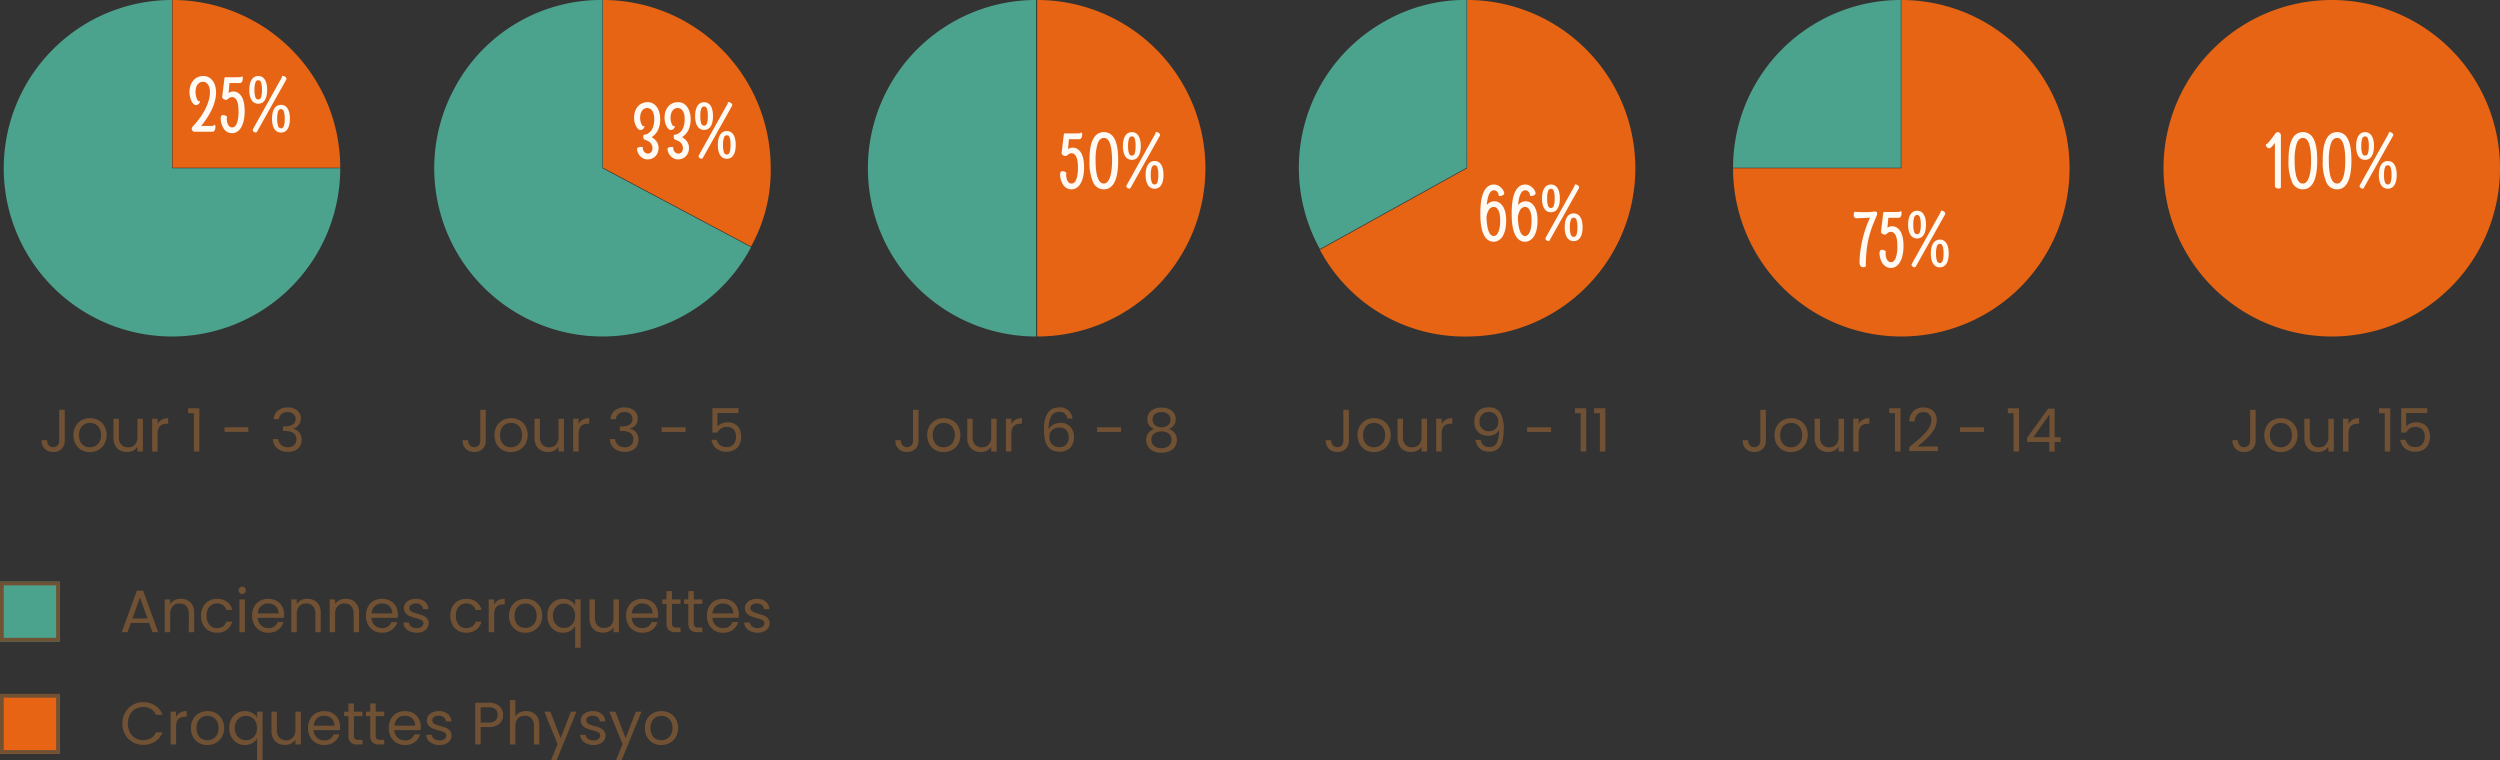 <svg xmlns="http://www.w3.org/2000/svg" width="667.897" height="203.053" viewBox="0 0 667.897 203.053">
  <rect x="0" y="0" width="667.897" height="203.053" fill="#333333" stroke="none"/>
  <g id="Groupe_514" data-name="Groupe 514" transform="translate(-974 -3074.888)">
    <path id="Tracé_839" data-name="Tracé 839" d="M7.824-2.48H2.96L2.064,0H.528L4.56-11.088H6.24L10.256,0H8.72ZM7.408-3.664,5.392-9.3,3.376-3.664Zm8.88-5.264a3.553,3.553,0,0,1,2.592.968,3.726,3.726,0,0,1,.992,2.792V0h-1.44V-4.96a2.819,2.819,0,0,0-.656-2.008,2.344,2.344,0,0,0-1.792-.7,2.4,2.4,0,0,0-1.832.72,2.942,2.942,0,0,0-.68,2.1V0H12.016V-8.768h1.456V-7.52a2.891,2.891,0,0,1,1.176-1.04A3.648,3.648,0,0,1,16.288-8.928ZM21.712-4.4a4.96,4.96,0,0,1,.544-2.376,3.914,3.914,0,0,1,1.512-1.576,4.344,4.344,0,0,1,2.216-.56,4.326,4.326,0,0,1,2.664.784,3.7,3.7,0,0,1,1.384,2.176H28.464a2.251,2.251,0,0,0-.872-1.264,2.691,2.691,0,0,0-1.608-.464,2.579,2.579,0,0,0-2.016.856A3.507,3.507,0,0,0,23.2-4.4a3.563,3.563,0,0,0,.768,2.448,2.568,2.568,0,0,0,2.016.864,2.723,2.723,0,0,0,1.6-.448,2.271,2.271,0,0,0,.88-1.28h1.568A3.857,3.857,0,0,1,28.624-.664a4.217,4.217,0,0,1-2.64.808,4.344,4.344,0,0,1-2.216-.56A3.9,3.9,0,0,1,22.256-2,5.043,5.043,0,0,1,21.712-4.4ZM32.72-10.192a.958.958,0,0,1-.7-.288.958.958,0,0,1-.288-.7.958.958,0,0,1,.288-.7.958.958,0,0,1,.7-.288.913.913,0,0,1,.68.288.972.972,0,0,1,.28.7.972.972,0,0,1-.28.7A.913.913,0,0,1,32.72-10.192Zm.7,1.424V0H31.968V-8.768ZM43.9-4.72a8.569,8.569,0,0,1-.048.88H36.848a2.835,2.835,0,0,0,.888,2.024,2.824,2.824,0,0,0,1.96.728,2.692,2.692,0,0,0,1.576-.44A2.329,2.329,0,0,0,42.16-2.7h1.568A3.769,3.769,0,0,1,42.32-.648,4.25,4.25,0,0,1,39.7.144a4.432,4.432,0,0,1-2.232-.56A3.964,3.964,0,0,1,35.92-2.008,4.937,4.937,0,0,1,35.36-4.4,5.008,5.008,0,0,1,35.9-6.784,3.819,3.819,0,0,1,37.432-8.36,4.548,4.548,0,0,1,39.7-8.912a4.4,4.4,0,0,1,2.208.544,3.767,3.767,0,0,1,1.48,1.5A4.415,4.415,0,0,1,43.9-4.72Zm-1.5-.3a2.686,2.686,0,0,0-.368-1.432,2.393,2.393,0,0,0-1-.912,3.119,3.119,0,0,0-1.4-.312,2.7,2.7,0,0,0-1.88.7,2.868,2.868,0,0,0-.888,1.952Zm7.7-3.9a3.553,3.553,0,0,1,2.592.968,3.726,3.726,0,0,1,.992,2.792V0H52.24V-4.96a2.819,2.819,0,0,0-.656-2.008,2.344,2.344,0,0,0-1.792-.7,2.4,2.4,0,0,0-1.832.72,2.941,2.941,0,0,0-.68,2.1V0H45.824V-8.768H47.28V-7.52a2.891,2.891,0,0,1,1.176-1.04A3.648,3.648,0,0,1,50.1-8.928Zm10.24,0a3.553,3.553,0,0,1,2.592.968,3.726,3.726,0,0,1,.992,2.792V0H62.48V-4.96a2.819,2.819,0,0,0-.656-2.008,2.344,2.344,0,0,0-1.792-.7,2.4,2.4,0,0,0-1.832.72,2.941,2.941,0,0,0-.68,2.1V0H56.064V-8.768H57.52V-7.52A2.891,2.891,0,0,1,58.7-8.56,3.648,3.648,0,0,1,60.336-8.928ZM74.3-4.72a8.567,8.567,0,0,1-.048.88H67.248a2.835,2.835,0,0,0,.888,2.024,2.824,2.824,0,0,0,1.96.728,2.692,2.692,0,0,0,1.576-.44A2.329,2.329,0,0,0,72.56-2.7h1.568A3.769,3.769,0,0,1,72.72-.648,4.25,4.25,0,0,1,70.1.144a4.432,4.432,0,0,1-2.232-.56A3.964,3.964,0,0,1,66.32-2.008,4.937,4.937,0,0,1,65.76-4.4,5.008,5.008,0,0,1,66.3-6.784,3.819,3.819,0,0,1,67.832-8.36,4.548,4.548,0,0,1,70.1-8.912a4.4,4.4,0,0,1,2.208.544,3.767,3.767,0,0,1,1.48,1.5A4.415,4.415,0,0,1,74.3-4.72Zm-1.5-.3a2.686,2.686,0,0,0-.368-1.432,2.393,2.393,0,0,0-1-.912,3.119,3.119,0,0,0-1.4-.312,2.7,2.7,0,0,0-1.88.7,2.868,2.868,0,0,0-.888,1.952ZM79.328.144A4.535,4.535,0,0,1,77.52-.2a3.05,3.05,0,0,1-1.264-.96,2.555,2.555,0,0,1-.512-1.416h1.5A1.476,1.476,0,0,0,77.864-1.5a2.344,2.344,0,0,0,1.448.416,2.107,2.107,0,0,0,1.312-.368,1.124,1.124,0,0,0,.48-.928.915.915,0,0,0-.512-.856,7.178,7.178,0,0,0-1.584-.552,11.642,11.642,0,0,1-1.592-.52A2.825,2.825,0,0,1,76.36-5.1a2.046,2.046,0,0,1-.44-1.368,2.073,2.073,0,0,1,.4-1.232,2.711,2.711,0,0,1,1.136-.888,4.088,4.088,0,0,1,1.68-.328,3.587,3.587,0,0,1,2.352.736,2.652,2.652,0,0,1,.96,2.016H80.992a1.5,1.5,0,0,0-.552-1.1,2.058,2.058,0,0,0-1.352-.416,2.086,2.086,0,0,0-1.248.336,1.038,1.038,0,0,0-.464.88.965.965,0,0,0,.28.712,2.045,2.045,0,0,0,.7.448,12.129,12.129,0,0,0,1.176.376,12.667,12.667,0,0,1,1.536.5,2.686,2.686,0,0,1,1.016.744,1.989,1.989,0,0,1,.44,1.3,2.219,2.219,0,0,1-.4,1.3A2.668,2.668,0,0,1,81-.184,4.032,4.032,0,0,1,79.328.144ZM88.3-4.4a4.96,4.96,0,0,1,.544-2.376A3.914,3.914,0,0,1,90.36-8.352a4.344,4.344,0,0,1,2.216-.56,4.326,4.326,0,0,1,2.664.784,3.7,3.7,0,0,1,1.384,2.176H95.056a2.251,2.251,0,0,0-.872-1.264,2.691,2.691,0,0,0-1.608-.464,2.579,2.579,0,0,0-2.016.856A3.507,3.507,0,0,0,89.792-4.4a3.563,3.563,0,0,0,.768,2.448,2.568,2.568,0,0,0,2.016.864,2.723,2.723,0,0,0,1.6-.448,2.272,2.272,0,0,0,.88-1.28h1.568A3.857,3.857,0,0,1,95.216-.664a4.217,4.217,0,0,1-2.64.808,4.344,4.344,0,0,1-2.216-.56A3.9,3.9,0,0,1,88.848-2,5.043,5.043,0,0,1,88.3-4.4Zm11.712-2.944a2.793,2.793,0,0,1,1.1-1.168,3.388,3.388,0,0,1,1.736-.416v1.5h-.384q-2.448,0-2.448,2.656V0H98.56V-8.768h1.456ZM108.352.144a4.489,4.489,0,0,1-2.232-.56,3.987,3.987,0,0,1-1.568-1.592,4.881,4.881,0,0,1-.568-2.392,4.74,4.74,0,0,1,.584-2.376A4.024,4.024,0,0,1,106.16-8.36a4.619,4.619,0,0,1,2.256-.552,4.619,4.619,0,0,1,2.256.552,4.038,4.038,0,0,1,1.592,1.576,4.729,4.729,0,0,1,.584,2.384,4.672,4.672,0,0,1-.6,2.392,4.159,4.159,0,0,1-1.624,1.592A4.657,4.657,0,0,1,108.352.144Zm0-1.28a3.074,3.074,0,0,0,1.472-.368,2.8,2.8,0,0,0,1.112-1.1A3.536,3.536,0,0,0,111.36-4.4a3.591,3.591,0,0,0-.416-1.792,2.724,2.724,0,0,0-1.088-1.1,3.035,3.035,0,0,0-1.456-.36,3.022,3.022,0,0,0-1.464.36,2.639,2.639,0,0,0-1.064,1.1,3.708,3.708,0,0,0-.4,1.792,3.808,3.808,0,0,0,.392,1.808,2.605,2.605,0,0,0,1.048,1.1A2.944,2.944,0,0,0,108.352-1.136Zm5.872-3.28a4.925,4.925,0,0,1,.544-2.36,3.947,3.947,0,0,1,1.5-1.576,4.134,4.134,0,0,1,2.136-.56,3.853,3.853,0,0,1,1.992.5,3.263,3.263,0,0,1,1.256,1.24v-1.6h1.472V4.16h-1.472V-1.616a3.43,3.43,0,0,1-1.28,1.248,3.88,3.88,0,0,1-2.016.512,3.945,3.945,0,0,1-2.1-.576,4.04,4.04,0,0,1-1.488-1.616A5.033,5.033,0,0,1,114.224-4.416Zm7.424.016a3.565,3.565,0,0,0-.4-1.728,2.825,2.825,0,0,0-1.08-1.128,2.942,2.942,0,0,0-1.5-.392,2.946,2.946,0,0,0-1.488.384,2.786,2.786,0,0,0-1.072,1.12,3.565,3.565,0,0,0-.4,1.728,3.647,3.647,0,0,0,.4,1.752,2.83,2.83,0,0,0,1.072,1.136,2.9,2.9,0,0,0,1.488.392,2.942,2.942,0,0,0,1.5-.392,2.812,2.812,0,0,0,1.08-1.136A3.612,3.612,0,0,0,121.648-4.4ZM133.36-8.768V0H131.9V-1.3a2.835,2.835,0,0,1-1.16,1.048,3.583,3.583,0,0,1-1.64.376,3.931,3.931,0,0,1-1.84-.424,3.083,3.083,0,0,1-1.288-1.272,4.188,4.188,0,0,1-.472-2.064V-8.768h1.44v4.944a2.8,2.8,0,0,0,.656,1.992,2.344,2.344,0,0,0,1.792.7,2.394,2.394,0,0,0,1.84-.72,2.964,2.964,0,0,0,.672-2.1V-8.768ZM143.824-4.72a8.569,8.569,0,0,1-.048.88h-7.008a2.835,2.835,0,0,0,.888,2.024,2.824,2.824,0,0,0,1.96.728,2.693,2.693,0,0,0,1.576-.44A2.329,2.329,0,0,0,142.08-2.7h1.568A3.769,3.769,0,0,1,142.24-.648a4.25,4.25,0,0,1-2.624.792,4.432,4.432,0,0,1-2.232-.56,3.964,3.964,0,0,1-1.544-1.592,4.937,4.937,0,0,1-.56-2.392,5.008,5.008,0,0,1,.544-2.384,3.819,3.819,0,0,1,1.528-1.576,4.548,4.548,0,0,1,2.264-.552,4.4,4.4,0,0,1,2.208.544,3.767,3.767,0,0,1,1.48,1.5A4.415,4.415,0,0,1,143.824-4.72Zm-1.5-.3a2.686,2.686,0,0,0-.368-1.432,2.393,2.393,0,0,0-1-.912,3.119,3.119,0,0,0-1.4-.312,2.7,2.7,0,0,0-1.88.7,2.868,2.868,0,0,0-.888,1.952Zm5.2-2.544V-2.4a1.229,1.229,0,0,0,.272.9,1.341,1.341,0,0,0,.944.264h1.072V0H148.5a2.611,2.611,0,0,1-1.824-.56,2.4,2.4,0,0,1-.608-1.84V-7.568h-1.136v-1.2h1.136v-2.208h1.456v2.208h2.288v1.2Zm5.824,0V-2.4a1.229,1.229,0,0,0,.272.9,1.341,1.341,0,0,0,.944.264h1.072V0H154.32A2.611,2.611,0,0,1,152.5-.56a2.4,2.4,0,0,1-.608-1.84V-7.568h-1.136v-1.2h1.136v-2.208h1.456v2.208h2.288v1.2ZM165.392-4.72a8.569,8.569,0,0,1-.048.88h-7.008a2.835,2.835,0,0,0,.888,2.024,2.824,2.824,0,0,0,1.96.728,2.693,2.693,0,0,0,1.576-.44,2.329,2.329,0,0,0,.888-1.176h1.568a3.769,3.769,0,0,1-1.408,2.056,4.25,4.25,0,0,1-2.624.792,4.432,4.432,0,0,1-2.232-.56,3.964,3.964,0,0,1-1.544-1.592,4.937,4.937,0,0,1-.56-2.392,5.008,5.008,0,0,1,.544-2.384A3.819,3.819,0,0,1,158.92-8.36a4.548,4.548,0,0,1,2.264-.552,4.4,4.4,0,0,1,2.208.544,3.767,3.767,0,0,1,1.48,1.5A4.415,4.415,0,0,1,165.392-4.72Zm-1.5-.3a2.686,2.686,0,0,0-.368-1.432,2.393,2.393,0,0,0-1-.912,3.119,3.119,0,0,0-1.4-.312,2.7,2.7,0,0,0-1.88.7,2.868,2.868,0,0,0-.888,1.952ZM170.416.144A4.535,4.535,0,0,1,168.608-.2a3.05,3.05,0,0,1-1.264-.96,2.555,2.555,0,0,1-.512-1.416h1.5a1.476,1.476,0,0,0,.616,1.072,2.344,2.344,0,0,0,1.448.416,2.107,2.107,0,0,0,1.312-.368,1.125,1.125,0,0,0,.48-.928.915.915,0,0,0-.512-.856,7.179,7.179,0,0,0-1.584-.552,11.641,11.641,0,0,1-1.592-.52,2.825,2.825,0,0,1-1.056-.784,2.046,2.046,0,0,1-.44-1.368,2.073,2.073,0,0,1,.4-1.232,2.711,2.711,0,0,1,1.136-.888,4.088,4.088,0,0,1,1.68-.328,3.587,3.587,0,0,1,2.352.736,2.652,2.652,0,0,1,.96,2.016H172.08a1.5,1.5,0,0,0-.552-1.1,2.058,2.058,0,0,0-1.352-.416,2.085,2.085,0,0,0-1.248.336,1.038,1.038,0,0,0-.464.88.965.965,0,0,0,.28.712,2.045,2.045,0,0,0,.7.448,12.131,12.131,0,0,0,1.176.376,12.667,12.667,0,0,1,1.536.5,2.686,2.686,0,0,1,1.016.744,1.989,1.989,0,0,1,.44,1.3,2.219,2.219,0,0,1-.4,1.3,2.668,2.668,0,0,1-1.128.9A4.032,4.032,0,0,1,170.416.144Z" transform="translate(1006 3243.782)" fill="#705134"/>
    <path id="Tracé_840" data-name="Tracé 840" d="M-28.7-11.152v8.24a2.927,2.927,0,0,1-.848,2.2,3.077,3.077,0,0,1-2.24.824,3.065,3.065,0,0,1-2.256-.84,3.086,3.086,0,0,1-.848-2.3h1.456A2.137,2.137,0,0,0-33.016-1.7a1.471,1.471,0,0,0,1.224.512,1.481,1.481,0,0,0,1.216-.488,1.892,1.892,0,0,0,.4-1.24v-8.24Zm6.688,11.3a4.489,4.489,0,0,1-2.232-.56,3.987,3.987,0,0,1-1.568-1.592A4.881,4.881,0,0,1-26.384-4.4,4.74,4.74,0,0,1-25.8-6.776,4.024,4.024,0,0,1-24.208-8.36a4.619,4.619,0,0,1,2.256-.552A4.619,4.619,0,0,1-19.7-8.36,4.038,4.038,0,0,1-18.1-6.784,4.729,4.729,0,0,1-17.52-4.4a4.672,4.672,0,0,1-.6,2.392A4.159,4.159,0,0,1-19.744-.416,4.657,4.657,0,0,1-22.016.144Zm0-1.28A3.074,3.074,0,0,0-20.544-1.5a2.8,2.8,0,0,0,1.112-1.1A3.536,3.536,0,0,0-19.008-4.4a3.591,3.591,0,0,0-.416-1.792,2.724,2.724,0,0,0-1.088-1.1,3.035,3.035,0,0,0-1.456-.36,3.022,3.022,0,0,0-1.464.36,2.639,2.639,0,0,0-1.064,1.1A3.708,3.708,0,0,0-24.9-4.4,3.808,3.808,0,0,0-24.5-2.592a2.605,2.605,0,0,0,1.048,1.1A2.944,2.944,0,0,0-22.016-1.136ZM-7.824-8.768V0H-9.28V-1.3A2.835,2.835,0,0,1-10.44-.248a3.583,3.583,0,0,1-1.64.376A3.931,3.931,0,0,1-13.92-.3a3.083,3.083,0,0,1-1.288-1.272,4.188,4.188,0,0,1-.472-2.064V-8.768h1.44v4.944a2.8,2.8,0,0,0,.656,1.992,2.344,2.344,0,0,0,1.792.7,2.394,2.394,0,0,0,1.84-.72,2.964,2.964,0,0,0,.672-2.1V-8.768ZM-3.9-7.344a2.793,2.793,0,0,1,1.1-1.168,3.388,3.388,0,0,1,1.736-.416v1.5h-.384Q-3.9-7.424-3.9-4.768V0H-5.36V-8.768H-3.9Zm8.16-2.9v-1.328H7.264V0H5.792V-10.24Zm16.1,3.76v1.232H13.968V-6.48Zm6.736-2.176a3.131,3.131,0,0,1,1.136-2.3,4.078,4.078,0,0,1,2.656-.832,4.2,4.2,0,0,1,1.88.392,2.825,2.825,0,0,1,1.2,1.064,2.871,2.871,0,0,1,.408,1.52A2.681,2.681,0,0,1,33.8-7.1a2.552,2.552,0,0,1-1.48.928v.08a2.956,2.956,0,0,1,1.648,1.008,3.033,3.033,0,0,1,.608,1.968,3.246,3.246,0,0,1-.416,1.64A2.866,2.866,0,0,1,32.912-.336a4.43,4.43,0,0,1-2,.416,4.26,4.26,0,0,1-2.784-.888,3.438,3.438,0,0,1-1.216-2.52H28.32A2.416,2.416,0,0,0,29.1-1.76a2.569,2.569,0,0,0,1.792.608,2.309,2.309,0,0,0,1.7-.584,2.046,2.046,0,0,0,.584-1.512,1.916,1.916,0,0,0-.8-1.728A4.436,4.436,0,0,0,29.968-5.5H29.6V-6.72h.384a4.324,4.324,0,0,0,2.224-.488,1.606,1.606,0,0,0,.752-1.464,1.767,1.767,0,0,0-.552-1.36,2.233,2.233,0,0,0-1.576-.512,2.4,2.4,0,0,0-1.6.512,2.075,2.075,0,0,0-.72,1.376Z" transform="translate(1020 3195.524)" fill="#705134"/>
    <path id="Tracé_841" data-name="Tracé 841" d="M-31.168-11.152v8.24a2.927,2.927,0,0,1-.848,2.2,3.077,3.077,0,0,1-2.24.824,3.065,3.065,0,0,1-2.256-.84,3.086,3.086,0,0,1-.848-2.3H-35.9A2.137,2.137,0,0,0-35.48-1.7a1.471,1.471,0,0,0,1.224.512,1.481,1.481,0,0,0,1.216-.488,1.892,1.892,0,0,0,.4-1.24v-8.24ZM-24.48.144a4.489,4.489,0,0,1-2.232-.56A3.987,3.987,0,0,1-28.28-2.008,4.881,4.881,0,0,1-28.848-4.4a4.74,4.74,0,0,1,.584-2.376A4.024,4.024,0,0,1-26.672-8.36a4.619,4.619,0,0,1,2.256-.552,4.619,4.619,0,0,1,2.256.552,4.038,4.038,0,0,1,1.592,1.576A4.729,4.729,0,0,1-19.984-4.4a4.672,4.672,0,0,1-.6,2.392A4.159,4.159,0,0,1-22.208-.416,4.657,4.657,0,0,1-24.48.144Zm0-1.28A3.074,3.074,0,0,0-23.008-1.5a2.8,2.8,0,0,0,1.112-1.1A3.536,3.536,0,0,0-21.472-4.4a3.591,3.591,0,0,0-.416-1.792,2.724,2.724,0,0,0-1.088-1.1,3.035,3.035,0,0,0-1.456-.36,3.022,3.022,0,0,0-1.464.36,2.639,2.639,0,0,0-1.064,1.1,3.708,3.708,0,0,0-.4,1.792,3.808,3.808,0,0,0,.392,1.808A2.605,2.605,0,0,0-25.92-1.5,2.944,2.944,0,0,0-24.48-1.136Zm14.192-7.632V0h-1.456V-1.3A2.835,2.835,0,0,1-12.9-.248a3.583,3.583,0,0,1-1.64.376A3.931,3.931,0,0,1-16.384-.3a3.083,3.083,0,0,1-1.288-1.272,4.188,4.188,0,0,1-.472-2.064V-8.768h1.44v4.944a2.8,2.8,0,0,0,.656,1.992,2.344,2.344,0,0,0,1.792.7,2.394,2.394,0,0,0,1.84-.72,2.964,2.964,0,0,0,.672-2.1V-8.768Zm3.92,1.424a2.793,2.793,0,0,1,1.1-1.168,3.388,3.388,0,0,1,1.736-.416v1.5H-3.92q-2.448,0-2.448,2.656V0H-7.824V-8.768h1.456ZM2.144-8.656a3.131,3.131,0,0,1,1.136-2.3,4.078,4.078,0,0,1,2.656-.832,4.2,4.2,0,0,1,1.88.392,2.825,2.825,0,0,1,1.2,1.064,2.871,2.871,0,0,1,.408,1.52A2.681,2.681,0,0,1,8.856-7.1a2.552,2.552,0,0,1-1.48.928v.08A2.956,2.956,0,0,1,9.024-5.088,3.033,3.033,0,0,1,9.632-3.12a3.246,3.246,0,0,1-.416,1.64A2.866,2.866,0,0,1,7.968-.336a4.43,4.43,0,0,1-2,.416A4.26,4.26,0,0,1,3.184-.808a3.438,3.438,0,0,1-1.216-2.52H3.376A2.416,2.416,0,0,0,4.16-1.76a2.569,2.569,0,0,0,1.792.608,2.309,2.309,0,0,0,1.7-.584A2.046,2.046,0,0,0,8.24-3.248a1.916,1.916,0,0,0-.8-1.728A4.436,4.436,0,0,0,5.024-5.5H4.656V-6.72H5.04a4.323,4.323,0,0,0,2.224-.488,1.606,1.606,0,0,0,.752-1.464,1.767,1.767,0,0,0-.552-1.36,2.233,2.233,0,0,0-1.576-.512,2.4,2.4,0,0,0-1.6.512,2.075,2.075,0,0,0-.72,1.376ZM22.192-6.48v1.232H15.808V-6.48ZM36.336-10.3H30.72v3.648a2.654,2.654,0,0,1,1.088-.84,3.7,3.7,0,0,1,1.552-.328,3.84,3.84,0,0,1,2.16.552,3.11,3.11,0,0,1,1.192,1.424A4.8,4.8,0,0,1,37.072-4a4.764,4.764,0,0,1-.432,2.064A3.278,3.278,0,0,1,35.32-.5a4.24,4.24,0,0,1-2.2.528A4.117,4.117,0,0,1,30.4-.832a3.6,3.6,0,0,1-1.264-2.3H30.56a2.39,2.39,0,0,0,.88,1.424,2.718,2.718,0,0,0,1.7.512,2.349,2.349,0,0,0,1.9-.76,3.013,3.013,0,0,0,.64-2.008A2.706,2.706,0,0,0,35.04-5.9a2.471,2.471,0,0,0-1.888-.68,2.668,2.668,0,0,0-1.48.408,2.352,2.352,0,0,0-.92,1.112H29.376v-6.528h6.96Z" transform="translate(1134.949 3195.524)" fill="#705134"/>
    <path id="Tracé_842" data-name="Tracé 842" d="M-31.56-11.152v8.24a2.927,2.927,0,0,1-.848,2.2,3.077,3.077,0,0,1-2.24.824A3.065,3.065,0,0,1-36.9-.728a3.086,3.086,0,0,1-.848-2.3H-36.3A2.137,2.137,0,0,0-35.872-1.7a1.471,1.471,0,0,0,1.224.512,1.481,1.481,0,0,0,1.216-.488,1.892,1.892,0,0,0,.4-1.24v-8.24Zm6.688,11.3A4.489,4.489,0,0,1-27.1-.416a3.987,3.987,0,0,1-1.568-1.592A4.881,4.881,0,0,1-29.24-4.4a4.74,4.74,0,0,1,.584-2.376A4.024,4.024,0,0,1-27.064-8.36a4.619,4.619,0,0,1,2.256-.552,4.619,4.619,0,0,1,2.256.552A4.038,4.038,0,0,1-20.96-6.784,4.729,4.729,0,0,1-20.376-4.4a4.672,4.672,0,0,1-.6,2.392A4.159,4.159,0,0,1-22.6-.416,4.657,4.657,0,0,1-24.872.144Zm0-1.28A3.074,3.074,0,0,0-23.4-1.5a2.8,2.8,0,0,0,1.112-1.1A3.536,3.536,0,0,0-21.864-4.4a3.591,3.591,0,0,0-.416-1.792,2.724,2.724,0,0,0-1.088-1.1,3.035,3.035,0,0,0-1.456-.36,3.022,3.022,0,0,0-1.464.36,2.639,2.639,0,0,0-1.064,1.1,3.708,3.708,0,0,0-.4,1.792,3.808,3.808,0,0,0,.392,1.808,2.605,2.605,0,0,0,1.048,1.1A2.944,2.944,0,0,0-24.872-1.136ZM-10.68-8.768V0h-1.456V-1.3A2.835,2.835,0,0,1-13.3-.248a3.583,3.583,0,0,1-1.64.376A3.931,3.931,0,0,1-16.776-.3a3.083,3.083,0,0,1-1.288-1.272,4.188,4.188,0,0,1-.472-2.064V-8.768h1.44v4.944a2.8,2.8,0,0,0,.656,1.992,2.344,2.344,0,0,0,1.792.7,2.394,2.394,0,0,0,1.84-.72,2.964,2.964,0,0,0,.672-2.1V-8.768Zm3.92,1.424a2.793,2.793,0,0,1,1.1-1.168,3.388,3.388,0,0,1,1.736-.416v1.5h-.384q-2.448,0-2.448,2.656V0H-8.216V-8.768H-6.76ZM8.232-8.816A2.007,2.007,0,0,0,6.04-10.592,2.358,2.358,0,0,0,3.912-9.5a6.862,6.862,0,0,0-.688,3.608,2.73,2.73,0,0,1,1.224-1.3A3.893,3.893,0,0,1,6.36-7.664,3.481,3.481,0,0,1,8.992-6.64a3.918,3.918,0,0,1,.984,2.832,4.373,4.373,0,0,1-.424,1.952A3.245,3.245,0,0,1,8.272-.48,3.966,3.966,0,0,1,6.2.032,4.045,4.045,0,0,1,3.624-.7a3.848,3.848,0,0,1-1.3-2.032,11.889,11.889,0,0,1-.368-3.2q0-5.872,4.1-5.872a3.44,3.44,0,0,1,2.464.848A3.434,3.434,0,0,1,9.576-8.816ZM6.056-6.432a3.061,3.061,0,0,0-1.3.28,2.329,2.329,0,0,0-.984.848A2.452,2.452,0,0,0,3.4-3.92a2.792,2.792,0,0,0,.7,1.976,2.612,2.612,0,0,0,2.016.76A2.35,2.35,0,0,0,7.9-1.88a2.611,2.611,0,0,0,.664-1.88,2.826,2.826,0,0,0-.64-1.96A2.388,2.388,0,0,0,6.056-6.432Zm16.48-.048v1.232H16.152V-6.48Zm8.88.464A2.971,2.971,0,0,1,30.04-7.04a2.734,2.734,0,0,1-.48-1.632,2.9,2.9,0,0,1,.432-1.56,2.967,2.967,0,0,1,1.288-1.1,4.785,4.785,0,0,1,2.072-.408,4.785,4.785,0,0,1,2.072.408,3.021,3.021,0,0,1,1.3,1.1,2.859,2.859,0,0,1,.44,1.56,2.726,2.726,0,0,1-.5,1.624A2.924,2.924,0,0,1,35.3-6.016,3.057,3.057,0,0,1,36.88-4.952a2.918,2.918,0,0,1,.584,1.832A3.221,3.221,0,0,1,36.952-1.3,3.331,3.331,0,0,1,35.5-.1,5.166,5.166,0,0,1,33.352.32,5.056,5.056,0,0,1,31.216-.1a3.346,3.346,0,0,1-1.432-1.2,3.221,3.221,0,0,1-.512-1.816,2.979,2.979,0,0,1,.576-1.84A2.912,2.912,0,0,1,31.416-6.016ZM35.752-8.5a1.839,1.839,0,0,0-.64-1.5,2.686,2.686,0,0,0-1.76-.528A2.659,2.659,0,0,0,31.608-10a1.858,1.858,0,0,0-.64,1.52,1.769,1.769,0,0,0,.664,1.44,2.626,2.626,0,0,0,1.72.544,2.626,2.626,0,0,0,1.736-.552A1.792,1.792,0,0,0,35.752-8.5Zm-2.4,3.12a3.189,3.189,0,0,0-1.936.552,1.921,1.921,0,0,0-.752,1.656,2.064,2.064,0,0,0,.728,1.648,2.91,2.91,0,0,0,1.96.624A2.879,2.879,0,0,0,35.3-1.52a2.074,2.074,0,0,0,.72-1.648,1.947,1.947,0,0,0-.736-1.64A3.083,3.083,0,0,0,33.352-5.376Z" transform="translate(1250.949 3195.524)" fill="#705134"/>
    <path id="Tracé_843" data-name="Tracé 843" d="M-31.592-11.152v8.24a2.927,2.927,0,0,1-.848,2.2,3.077,3.077,0,0,1-2.24.824,3.065,3.065,0,0,1-2.256-.84,3.086,3.086,0,0,1-.848-2.3h1.456A2.137,2.137,0,0,0-35.9-1.7a1.471,1.471,0,0,0,1.224.512,1.481,1.481,0,0,0,1.216-.488,1.892,1.892,0,0,0,.4-1.24v-8.24ZM-24.9.144a4.489,4.489,0,0,1-2.232-.56A3.987,3.987,0,0,1-28.7-2.008,4.881,4.881,0,0,1-29.272-4.4a4.74,4.74,0,0,1,.584-2.376A4.024,4.024,0,0,1-27.1-8.36a4.619,4.619,0,0,1,2.256-.552,4.619,4.619,0,0,1,2.256.552,4.038,4.038,0,0,1,1.592,1.576A4.729,4.729,0,0,1-20.408-4.4a4.672,4.672,0,0,1-.6,2.392A4.159,4.159,0,0,1-22.632-.416,4.657,4.657,0,0,1-24.9.144Zm0-1.28A3.074,3.074,0,0,0-23.432-1.5a2.8,2.8,0,0,0,1.112-1.1A3.536,3.536,0,0,0-21.9-4.4a3.591,3.591,0,0,0-.416-1.792,2.724,2.724,0,0,0-1.088-1.1,3.035,3.035,0,0,0-1.456-.36,3.022,3.022,0,0,0-1.464.36,2.639,2.639,0,0,0-1.064,1.1,3.708,3.708,0,0,0-.4,1.792,3.808,3.808,0,0,0,.392,1.808,2.605,2.605,0,0,0,1.048,1.1A2.944,2.944,0,0,0-24.9-1.136Zm14.192-7.632V0h-1.456V-1.3a2.835,2.835,0,0,1-1.16,1.048,3.583,3.583,0,0,1-1.64.376A3.931,3.931,0,0,1-16.808-.3,3.083,3.083,0,0,1-18.1-1.568a4.188,4.188,0,0,1-.472-2.064V-8.768h1.44v4.944a2.8,2.8,0,0,0,.656,1.992,2.344,2.344,0,0,0,1.792.7,2.394,2.394,0,0,0,1.84-.72,2.964,2.964,0,0,0,.672-2.1V-8.768Zm3.92,1.424A2.793,2.793,0,0,1-5.7-8.512,3.388,3.388,0,0,1-3.96-8.928v1.5h-.384q-2.448,0-2.448,2.656V0H-8.248V-8.768h1.456ZM3.624-3.1A2.293,2.293,0,0,0,4.368-1.7a2.355,2.355,0,0,0,1.576.5A2.132,2.132,0,0,0,7.9-2.24a6.948,6.948,0,0,0,.6-3.5,2.415,2.415,0,0,1-1.12,1.128,3.72,3.72,0,0,1-1.744.408,4.059,4.059,0,0,1-1.912-.44,3.2,3.2,0,0,1-1.32-1.288,4.1,4.1,0,0,1-.48-2.048,3.85,3.85,0,0,1,.992-2.76,3.691,3.691,0,0,1,2.816-1.048A3.4,3.4,0,0,1,8.88-10.336,8.341,8.341,0,0,1,9.784-6a12.85,12.85,0,0,1-.36,3.328,3.744,3.744,0,0,1-1.216,2A3.641,3.641,0,0,1,5.864.016,3.512,3.512,0,0,1,3.32-.864,3.452,3.452,0,0,1,2.28-3.1ZM5.88-5.44A2.43,2.43,0,0,0,7.64-6.1a2.385,2.385,0,0,0,.688-1.8A2.76,2.76,0,0,0,7.656-9.84a2.427,2.427,0,0,0-1.888-.736,2.336,2.336,0,0,0-1.784.7A2.594,2.594,0,0,0,3.32-8.016a2.636,2.636,0,0,0,.656,1.872A2.476,2.476,0,0,0,5.88-5.44ZM22.424-6.48v1.232H16.04V-6.48Zm6.384-3.76v-1.328h3.008V0H30.344V-10.24Zm5.12,0v-1.328h3.008V0H35.464V-10.24Z" transform="translate(1365.949 3195.524)" fill="#705134"/>
    <path id="Tracé_844" data-name="Tracé 844" d="M-36.184-11.152v8.24a2.927,2.927,0,0,1-.848,2.2,3.077,3.077,0,0,1-2.24.824,3.065,3.065,0,0,1-2.256-.84,3.086,3.086,0,0,1-.848-2.3h1.456A2.137,2.137,0,0,0-40.5-1.7a1.471,1.471,0,0,0,1.224.512,1.481,1.481,0,0,0,1.216-.488,1.892,1.892,0,0,0,.4-1.24v-8.24ZM-29.5.144a4.489,4.489,0,0,1-2.232-.56A3.987,3.987,0,0,1-33.3-2.008,4.881,4.881,0,0,1-33.864-4.4a4.74,4.74,0,0,1,.584-2.376A4.024,4.024,0,0,1-31.688-8.36a4.619,4.619,0,0,1,2.256-.552,4.619,4.619,0,0,1,2.256.552,4.038,4.038,0,0,1,1.592,1.576A4.729,4.729,0,0,1-25-4.4a4.672,4.672,0,0,1-.6,2.392A4.159,4.159,0,0,1-27.224-.416,4.657,4.657,0,0,1-29.5.144Zm0-1.28A3.074,3.074,0,0,0-28.024-1.5a2.8,2.8,0,0,0,1.112-1.1A3.536,3.536,0,0,0-26.488-4.4,3.591,3.591,0,0,0-26.9-6.192a2.724,2.724,0,0,0-1.088-1.1,3.035,3.035,0,0,0-1.456-.36,3.022,3.022,0,0,0-1.464.36,2.639,2.639,0,0,0-1.064,1.1,3.708,3.708,0,0,0-.4,1.792,3.808,3.808,0,0,0,.392,1.808,2.605,2.605,0,0,0,1.048,1.1A2.944,2.944,0,0,0-29.5-1.136ZM-15.3-8.768V0H-16.76V-1.3A2.835,2.835,0,0,1-17.92-.248a3.583,3.583,0,0,1-1.64.376A3.931,3.931,0,0,1-21.4-.3a3.083,3.083,0,0,1-1.288-1.272,4.188,4.188,0,0,1-.472-2.064V-8.768h1.44v4.944a2.8,2.8,0,0,0,.656,1.992,2.344,2.344,0,0,0,1.792.7,2.394,2.394,0,0,0,1.84-.72,2.964,2.964,0,0,0,.672-2.1V-8.768Zm3.92,1.424a2.793,2.793,0,0,1,1.1-1.168,3.388,3.388,0,0,1,1.736-.416v1.5h-.384q-2.448,0-2.448,2.656V0H-12.84V-8.768h1.456Zm8.16-2.9v-1.328H-.216V0H-1.688V-10.24ZM2.1-1.168Q4.136-2.8,5.288-3.848A12.919,12.919,0,0,0,7.232-6.04a3.948,3.948,0,0,0,.792-2.248,2.471,2.471,0,0,0-.5-1.64,2.008,2.008,0,0,0-1.624-.6,2.133,2.133,0,0,0-1.688.68A2.835,2.835,0,0,0,3.56-8.032H2.152A3.843,3.843,0,0,1,3.24-10.8a3.67,3.67,0,0,1,2.64-.976,3.66,3.66,0,0,1,2.616.912,3.284,3.284,0,0,1,.968,2.512,4.785,4.785,0,0,1-.792,2.584,11.328,11.328,0,0,1-1.8,2.208Q5.864-2.608,4.3-1.344H9.8V-.128H2.1ZM22.072-6.48v1.232H15.688V-6.48Zm6.384-3.76v-1.328h3.008V0H29.992V-10.24Zm5.152,7.664v-1.1l5.616-7.776h1.744V-3.84h1.6v1.264h-1.6V0h-1.44V-2.576Zm5.984-7.36-4.3,6.1h4.3Z" transform="translate(1481.949 3195.524)" fill="#705134"/>
    <path id="Tracé_845" data-name="Tracé 845" d="M-20.336-11.152v8.24a2.927,2.927,0,0,1-.848,2.2,3.077,3.077,0,0,1-2.24.824,3.065,3.065,0,0,1-2.256-.84,3.086,3.086,0,0,1-.848-2.3h1.456A2.137,2.137,0,0,0-24.648-1.7a1.471,1.471,0,0,0,1.224.512,1.481,1.481,0,0,0,1.216-.488,1.892,1.892,0,0,0,.4-1.24v-8.24Zm6.688,11.3a4.489,4.489,0,0,1-2.232-.56,3.987,3.987,0,0,1-1.568-1.592A4.881,4.881,0,0,1-18.016-4.4a4.74,4.74,0,0,1,.584-2.376A4.024,4.024,0,0,1-15.84-8.36a4.619,4.619,0,0,1,2.256-.552,4.619,4.619,0,0,1,2.256.552A4.038,4.038,0,0,1-9.736-6.784,4.729,4.729,0,0,1-9.152-4.4a4.672,4.672,0,0,1-.6,2.392A4.159,4.159,0,0,1-11.376-.416,4.657,4.657,0,0,1-13.648.144Zm0-1.28A3.074,3.074,0,0,0-12.176-1.5a2.8,2.8,0,0,0,1.112-1.1A3.536,3.536,0,0,0-10.64-4.4a3.591,3.591,0,0,0-.416-1.792,2.724,2.724,0,0,0-1.088-1.1,3.035,3.035,0,0,0-1.456-.36,3.022,3.022,0,0,0-1.464.36,2.639,2.639,0,0,0-1.064,1.1,3.708,3.708,0,0,0-.4,1.792,3.808,3.808,0,0,0,.392,1.808,2.605,2.605,0,0,0,1.048,1.1A2.944,2.944,0,0,0-13.648-1.136ZM.544-8.768V0H-.912V-1.3A2.835,2.835,0,0,1-2.072-.248a3.583,3.583,0,0,1-1.64.376A3.931,3.931,0,0,1-5.552-.3,3.083,3.083,0,0,1-6.84-1.568a4.188,4.188,0,0,1-.472-2.064V-8.768h1.44v4.944a2.8,2.8,0,0,0,.656,1.992,2.344,2.344,0,0,0,1.792.7,2.394,2.394,0,0,0,1.84-.72,2.964,2.964,0,0,0,.672-2.1V-8.768Zm3.92,1.424a2.793,2.793,0,0,1,1.1-1.168A3.388,3.388,0,0,1,7.3-8.928v1.5H6.912q-2.448,0-2.448,2.656V0H3.008V-8.768H4.464Zm8.16-2.9v-1.328h3.008V0H14.16V-10.24ZM25.5-10.3H19.888v3.648a2.654,2.654,0,0,1,1.088-.84,3.7,3.7,0,0,1,1.552-.328,3.84,3.84,0,0,1,2.16.552A3.11,3.11,0,0,1,25.88-5.848,4.8,4.8,0,0,1,26.24-4a4.764,4.764,0,0,1-.432,2.064A3.278,3.278,0,0,1,24.488-.5a4.24,4.24,0,0,1-2.2.528,4.117,4.117,0,0,1-2.72-.864,3.6,3.6,0,0,1-1.264-2.3h1.424a2.39,2.39,0,0,0,.88,1.424,2.718,2.718,0,0,0,1.7.512,2.349,2.349,0,0,0,1.9-.76,3.013,3.013,0,0,0,.64-2.008,2.706,2.706,0,0,0-.64-1.928,2.471,2.471,0,0,0-1.888-.68,2.668,2.668,0,0,0-1.48.408,2.352,2.352,0,0,0-.92,1.112H18.544v-6.528H25.5Z" transform="translate(1596.949 3195.524)" fill="#705134"/>
    <path id="Tracé_838" data-name="Tracé 838" d="M.688-5.584A5.868,5.868,0,0,1,1.424-8.52a5.347,5.347,0,0,1,2.008-2.04A5.536,5.536,0,0,1,6.256-11.3a5.73,5.73,0,0,1,3.184.88,5.043,5.043,0,0,1,1.984,2.5H9.68A3.5,3.5,0,0,0,8.344-9.472a3.866,3.866,0,0,0-2.088-.544,4.067,4.067,0,0,0-2.1.544A3.8,3.8,0,0,0,2.7-7.928a4.951,4.951,0,0,0-.528,2.344A4.915,4.915,0,0,0,2.7-3.256,3.8,3.8,0,0,0,4.16-1.712a4.067,4.067,0,0,0,2.1.544A3.91,3.91,0,0,0,8.344-1.7,3.452,3.452,0,0,0,9.68-3.248h1.744A5.006,5.006,0,0,1,9.44-.776,5.77,5.77,0,0,1,6.256.1,5.584,5.584,0,0,1,3.432-.632,5.3,5.3,0,0,1,1.424-2.656,5.824,5.824,0,0,1,.688-5.584ZM15.04-7.344a2.793,2.793,0,0,1,1.1-1.168,3.388,3.388,0,0,1,1.736-.416v1.5h-.384q-2.448,0-2.448,2.656V0H13.584V-8.768H15.04ZM23.376.144a4.489,4.489,0,0,1-2.232-.56,3.987,3.987,0,0,1-1.568-1.592A4.881,4.881,0,0,1,19.008-4.4a4.74,4.74,0,0,1,.584-2.376A4.024,4.024,0,0,1,21.184-8.36a4.619,4.619,0,0,1,2.256-.552A4.619,4.619,0,0,1,25.7-8.36a4.038,4.038,0,0,1,1.592,1.576A4.729,4.729,0,0,1,27.872-4.4a4.672,4.672,0,0,1-.6,2.392A4.159,4.159,0,0,1,25.648-.416,4.657,4.657,0,0,1,23.376.144Zm0-1.28A3.074,3.074,0,0,0,24.848-1.5a2.8,2.8,0,0,0,1.112-1.1A3.536,3.536,0,0,0,26.384-4.4a3.591,3.591,0,0,0-.416-1.792,2.724,2.724,0,0,0-1.088-1.1,3.035,3.035,0,0,0-1.456-.36,3.022,3.022,0,0,0-1.464.36,2.639,2.639,0,0,0-1.064,1.1A3.708,3.708,0,0,0,20.5-4.4a3.808,3.808,0,0,0,.392,1.808,2.605,2.605,0,0,0,1.048,1.1A2.944,2.944,0,0,0,23.376-1.136Zm5.872-3.28a4.925,4.925,0,0,1,.544-2.36,3.947,3.947,0,0,1,1.5-1.576,4.134,4.134,0,0,1,2.136-.56,3.853,3.853,0,0,1,1.992.5,3.263,3.263,0,0,1,1.256,1.24v-1.6h1.472V4.16H36.672V-1.616a3.43,3.43,0,0,1-1.28,1.248,3.88,3.88,0,0,1-2.016.512,3.945,3.945,0,0,1-2.1-.576,4.04,4.04,0,0,1-1.488-1.616A5.033,5.033,0,0,1,29.248-4.416Zm7.424.016a3.565,3.565,0,0,0-.4-1.728,2.825,2.825,0,0,0-1.08-1.128,2.942,2.942,0,0,0-1.5-.392,2.946,2.946,0,0,0-1.488.384,2.786,2.786,0,0,0-1.072,1.12,3.565,3.565,0,0,0-.4,1.728,3.647,3.647,0,0,0,.4,1.752,2.83,2.83,0,0,0,1.072,1.136,2.9,2.9,0,0,0,1.488.392,2.942,2.942,0,0,0,1.5-.392,2.812,2.812,0,0,0,1.08-1.136A3.612,3.612,0,0,0,36.672-4.4ZM48.384-8.768V0H46.928V-1.3a2.835,2.835,0,0,1-1.16,1.048,3.583,3.583,0,0,1-1.64.376A3.931,3.931,0,0,1,42.288-.3,3.083,3.083,0,0,1,41-1.568a4.188,4.188,0,0,1-.472-2.064V-8.768h1.44v4.944a2.8,2.8,0,0,0,.656,1.992,2.344,2.344,0,0,0,1.792.7,2.394,2.394,0,0,0,1.84-.72,2.964,2.964,0,0,0,.672-2.1V-8.768ZM58.848-4.72a8.569,8.569,0,0,1-.048.88H51.792a2.835,2.835,0,0,0,.888,2.024,2.824,2.824,0,0,0,1.96.728,2.692,2.692,0,0,0,1.576-.44A2.329,2.329,0,0,0,57.1-2.7h1.568A3.769,3.769,0,0,1,57.264-.648,4.25,4.25,0,0,1,54.64.144a4.432,4.432,0,0,1-2.232-.56,3.964,3.964,0,0,1-1.544-1.592A4.937,4.937,0,0,1,50.3-4.4a5.008,5.008,0,0,1,.544-2.384A3.819,3.819,0,0,1,52.376-8.36a4.548,4.548,0,0,1,2.264-.552,4.4,4.4,0,0,1,2.208.544,3.767,3.767,0,0,1,1.48,1.5A4.415,4.415,0,0,1,58.848-4.72Zm-1.5-.3a2.686,2.686,0,0,0-.368-1.432,2.393,2.393,0,0,0-1-.912,3.119,3.119,0,0,0-1.4-.312,2.7,2.7,0,0,0-1.88.7,2.868,2.868,0,0,0-.888,1.952Zm5.2-2.544V-2.4a1.229,1.229,0,0,0,.272.9,1.341,1.341,0,0,0,.944.264h1.072V0H63.52A2.611,2.611,0,0,1,61.7-.56a2.4,2.4,0,0,1-.608-1.84V-7.568H59.952v-1.2h1.136v-2.208h1.456v2.208h2.288v1.2Zm5.824,0V-2.4a1.229,1.229,0,0,0,.272.9,1.341,1.341,0,0,0,.944.264h1.072V0H69.344A2.611,2.611,0,0,1,67.52-.56a2.4,2.4,0,0,1-.608-1.84V-7.568H65.776v-1.2h1.136v-2.208h1.456v2.208h2.288v1.2ZM80.416-4.72a8.567,8.567,0,0,1-.048.88H73.36a2.835,2.835,0,0,0,.888,2.024,2.824,2.824,0,0,0,1.96.728,2.692,2.692,0,0,0,1.576-.44A2.329,2.329,0,0,0,78.672-2.7H80.24A3.769,3.769,0,0,1,78.832-.648a4.25,4.25,0,0,1-2.624.792,4.432,4.432,0,0,1-2.232-.56,3.964,3.964,0,0,1-1.544-1.592,4.937,4.937,0,0,1-.56-2.392,5.008,5.008,0,0,1,.544-2.384A3.819,3.819,0,0,1,73.944-8.36a4.548,4.548,0,0,1,2.264-.552,4.4,4.4,0,0,1,2.208.544,3.767,3.767,0,0,1,1.48,1.5A4.415,4.415,0,0,1,80.416-4.72Zm-1.5-.3a2.686,2.686,0,0,0-.368-1.432,2.393,2.393,0,0,0-1-.912,3.119,3.119,0,0,0-1.4-.312,2.7,2.7,0,0,0-1.88.7,2.868,2.868,0,0,0-.888,1.952ZM85.44.144A4.535,4.535,0,0,1,83.632-.2a3.05,3.05,0,0,1-1.264-.96,2.555,2.555,0,0,1-.512-1.416h1.5A1.476,1.476,0,0,0,83.976-1.5a2.344,2.344,0,0,0,1.448.416,2.107,2.107,0,0,0,1.312-.368,1.124,1.124,0,0,0,.48-.928A.915.915,0,0,0,86.7-3.24a7.178,7.178,0,0,0-1.584-.552,11.642,11.642,0,0,1-1.592-.52A2.825,2.825,0,0,1,82.472-5.1a2.046,2.046,0,0,1-.44-1.368,2.073,2.073,0,0,1,.4-1.232,2.711,2.711,0,0,1,1.136-.888,4.088,4.088,0,0,1,1.68-.328,3.587,3.587,0,0,1,2.352.736,2.652,2.652,0,0,1,.96,2.016H87.1a1.5,1.5,0,0,0-.552-1.1A2.058,2.058,0,0,0,85.2-7.68a2.086,2.086,0,0,0-1.248.336,1.038,1.038,0,0,0-.464.88.965.965,0,0,0,.28.712,2.045,2.045,0,0,0,.7.448,12.129,12.129,0,0,0,1.176.376,12.667,12.667,0,0,1,1.536.5A2.686,2.686,0,0,1,88.2-3.68a1.989,1.989,0,0,1,.44,1.3,2.219,2.219,0,0,1-.4,1.3,2.668,2.668,0,0,1-1.128.9A4.032,4.032,0,0,1,85.44.144Zm16.976-8.032a3.081,3.081,0,0,1-.952,2.312,4.038,4.038,0,0,1-2.9.92H96.416V0H94.96V-11.152h3.6a4.081,4.081,0,0,1,2.872.912A3.062,3.062,0,0,1,102.416-7.888ZM98.56-5.856a2.588,2.588,0,0,0,1.792-.528,1.938,1.938,0,0,0,.576-1.5q0-2.064-2.368-2.064H96.416v4.1Zm10.016-3.072a3.767,3.767,0,0,1,1.792.424,3.011,3.011,0,0,1,1.256,1.272,4.308,4.308,0,0,1,.456,2.064V0h-1.44V-4.96a2.819,2.819,0,0,0-.656-2.008,2.344,2.344,0,0,0-1.792-.7,2.4,2.4,0,0,0-1.832.72,2.942,2.942,0,0,0-.68,2.1V0h-1.456V-11.84h1.456v4.32a2.869,2.869,0,0,1,1.192-1.04A3.859,3.859,0,0,1,108.576-8.928Zm13.44.16-5.28,12.9h-1.5L116.96-.1l-3.536-8.672h1.616l2.752,7.1,2.72-7.1Zm4.56,8.912A4.535,4.535,0,0,1,124.768-.2a3.05,3.05,0,0,1-1.264-.96,2.555,2.555,0,0,1-.512-1.416h1.5a1.476,1.476,0,0,0,.616,1.072,2.344,2.344,0,0,0,1.448.416,2.107,2.107,0,0,0,1.312-.368,1.124,1.124,0,0,0,.48-.928.915.915,0,0,0-.512-.856,7.178,7.178,0,0,0-1.584-.552,11.642,11.642,0,0,1-1.592-.52,2.825,2.825,0,0,1-1.056-.784,2.046,2.046,0,0,1-.44-1.368,2.073,2.073,0,0,1,.4-1.232,2.711,2.711,0,0,1,1.136-.888,4.088,4.088,0,0,1,1.68-.328,3.587,3.587,0,0,1,2.352.736,2.652,2.652,0,0,1,.96,2.016H128.24a1.5,1.5,0,0,0-.552-1.1,2.058,2.058,0,0,0-1.352-.416,2.086,2.086,0,0,0-1.248.336,1.038,1.038,0,0,0-.464.88.965.965,0,0,0,.28.712,2.045,2.045,0,0,0,.7.448,12.129,12.129,0,0,0,1.176.376,12.666,12.666,0,0,1,1.536.5,2.686,2.686,0,0,1,1.016.744,1.989,1.989,0,0,1,.44,1.3,2.219,2.219,0,0,1-.4,1.3,2.668,2.668,0,0,1-1.128.9A4.032,4.032,0,0,1,126.576.144Zm12.8-8.912-5.28,12.9h-1.5L134.32-.1l-3.536-8.672H132.4l2.752,7.1,2.72-7.1Zm5.28,8.912a4.489,4.489,0,0,1-2.232-.56,3.987,3.987,0,0,1-1.568-1.592,4.881,4.881,0,0,1-.568-2.392,4.741,4.741,0,0,1,.584-2.376,4.024,4.024,0,0,1,1.592-1.584,4.619,4.619,0,0,1,2.256-.552,4.619,4.619,0,0,1,2.256.552,4.038,4.038,0,0,1,1.592,1.576,4.729,4.729,0,0,1,.584,2.384,4.672,4.672,0,0,1-.6,2.392,4.159,4.159,0,0,1-1.624,1.592A4.657,4.657,0,0,1,144.656.144Zm0-1.28a3.074,3.074,0,0,0,1.472-.368,2.8,2.8,0,0,0,1.112-1.1,3.536,3.536,0,0,0,.424-1.792,3.591,3.591,0,0,0-.416-1.792,2.724,2.724,0,0,0-1.088-1.1,3.035,3.035,0,0,0-1.456-.36,3.022,3.022,0,0,0-1.464.36,2.639,2.639,0,0,0-1.064,1.1,3.708,3.708,0,0,0-.4,1.792,3.808,3.808,0,0,0,.392,1.808,2.606,2.606,0,0,0,1.048,1.1A2.944,2.944,0,0,0,144.656-1.136Z" transform="translate(1006 3273.782)" fill="#705134"/>
    <g id="Groupe_421" data-name="Groupe 421" transform="translate(975 3074.888)">
      <g id="Groupe_385" data-name="Groupe 385">
        <g id="Groupe_382" data-name="Groupe 382">
          <g id="Groupe_381" data-name="Groupe 381">
            <path id="Tracé_804" data-name="Tracé 804" d="M49.9,50.341H94.847A44.949,44.949,0,1,1,49.9,5.393h0Z" transform="translate(-4.949 -5.393)" fill="#4ca38d"/>
          </g>
        </g>
        <g id="Groupe_384" data-name="Groupe 384" transform="translate(45.085)">
          <g id="Groupe_383" data-name="Groupe 383">
            <path id="Tracé_805" data-name="Tracé 805" d="M29.874,50.205V5.393A44.812,44.812,0,0,1,74.686,50.205H29.874Z" transform="translate(-29.874 -5.393)" fill="#e66413"/>
          </g>
        </g>
      </g>
    </g>
    <g id="Groupe_422" data-name="Groupe 422" transform="translate(1090 3074.888)">
      <g id="Groupe_392" data-name="Groupe 392">
        <g id="Groupe_389" data-name="Groupe 389">
          <g id="Groupe_388" data-name="Groupe 388">
            <path id="Tracé_806" data-name="Tracé 806" d="M107.325,50.337l39.691,21.1a44.951,44.951,0,0,1-79.383-42.2A44.362,44.362,0,0,1,107.325,5.393Z" transform="translate(-62.363 -5.393)" fill="#4ca38d"/>
          </g>
        </g>
        <g id="Groupe_391" data-name="Groupe 391" transform="translate(45.085)">
          <g id="Groupe_390" data-name="Groupe 390">
            <path id="Tracé_807" data-name="Tracé 807" d="M87.293,50.205V5.393a44.812,44.812,0,0,1,44.812,44.812,41.62,41.62,0,0,1-5.245,21.04Z" transform="translate(-87.293 -5.393)" fill="#e66413"/>
          </g>
        </g>
      </g>
    </g>
    <g id="Groupe_423" data-name="Groupe 423" transform="translate(1206 3074.888)">
      <g id="Groupe_399" data-name="Groupe 399">
        <g id="Groupe_396" data-name="Groupe 396">
          <g id="Groupe_395" data-name="Groupe 395">
            <path id="Tracé_808" data-name="Tracé 808" d="M163.714,50.341v44.95a44.949,44.949,0,0,1,0-89.9h0Z" transform="translate(-118.9 -5.393)" fill="#4ca38d"/>
          </g>
        </g>
        <g id="Groupe_398" data-name="Groupe 398" transform="translate(45.085)">
          <g id="Groupe_397" data-name="Groupe 397">
            <path id="Tracé_809" data-name="Tracé 809" d="M143.825,50.341V5.393a44.949,44.949,0,0,1,0,89.9h0Z" transform="translate(-143.825 -5.393)" fill="#e66413"/>
          </g>
        </g>
      </g>
    </g>
    <g id="Groupe_424" data-name="Groupe 424" transform="translate(1437 3074.888)">
      <g id="Groupe_406" data-name="Groupe 406">
        <g id="Groupe_403" data-name="Groupe 403">
          <g id="Groupe_402" data-name="Groupe 402">
            <path id="Tracé_810" data-name="Tracé 810" d="M108.512,109.842H63.7a44.813,44.813,0,0,1,44.814-44.814h0Z" transform="translate(-63.698 -65.028)" fill="#4ca38d"/>
          </g>
        </g>
        <g id="Groupe_405" data-name="Groupe 405">
          <g id="Groupe_404" data-name="Groupe 404">
            <path id="Tracé_811" data-name="Tracé 811" d="M108.648,109.977V65.028A44.949,44.949,0,1,1,63.7,109.977h44.95Z" transform="translate(-63.698 -65.028)" fill="#e66413"/>
          </g>
        </g>
      </g>
    </g>
    <g id="Groupe_425" data-name="Groupe 425" transform="translate(1321 3074.888)">
      <g id="Groupe_413" data-name="Groupe 413">
        <g id="Groupe_410" data-name="Groupe 410">
          <g id="Groupe_409" data-name="Groupe 409">
            <path id="Tracé_812" data-name="Tracé 812" d="M54.865,109.619l-39.2,21.726a44.813,44.813,0,0,1,17.469-60.92,43.064,43.064,0,0,1,21.726-5.619Z" transform="translate(-10.044 -64.807)" fill="#4ca38d"/>
          </g>
        </g>
        <g id="Groupe_412" data-name="Groupe 412" transform="translate(5.626)">
          <g id="Groupe_411" data-name="Groupe 411">
            <path id="Tracé_813" data-name="Tracé 813" d="M52.491,109.755V64.807a44.949,44.949,0,1,1,0,89.9,43.716,43.716,0,0,1-39.318-23.157Z" transform="translate(-13.173 -64.807)" fill="#e66413"/>
          </g>
        </g>
      </g>
    </g>
    <g id="Groupe_426" data-name="Groupe 426" transform="translate(1552 3074.888)">
      <g id="Groupe_418" data-name="Groupe 418">
        <g id="Groupe_417" data-name="Groupe 417">
          <g id="Groupe_416" data-name="Groupe 416">
            <path id="Tracé_814" data-name="Tracé 814" d="M163.85,109.533V64.585a44.949,44.949,0,1,1-44.95,44.948,44.948,44.948,0,0,1,44.95-44.948h0Z" transform="translate(-118.9 -64.585)" fill="#e66413"/>
          </g>
        </g>
      </g>
    </g>
    <rect id="Rectangle_161" data-name="Rectangle 161" width="16" height="16" transform="translate(974 3230.282)" fill="#4ca38d"/>
    <path id="Rectangle_161_-_Contour" data-name="Rectangle 161 - Contour" d="M1,1V15H15V1H1M0,0H16V16H0Z" transform="translate(974 3230.282)" fill="#705134"/>
    <rect id="Rectangle_162" data-name="Rectangle 162" width="16" height="16" transform="translate(974 3260.282)" fill="#e66413"/>
    <path id="Rectangle_162_-_Contour" data-name="Rectangle 162 - Contour" d="M1,1V15H15V1H1M0,0H16V16H0Z" transform="translate(974 3260.282)" fill="#705134"/>
    <path id="Tracé_846" data-name="Tracé 846" d="M-7.208-1.364a.357.357,0,0,0,.195-.046.613.613,0,0,0,.123-.1q.051-.056.1-.1a.16.16,0,0,1,.118-.046.132.132,0,0,1,.113.056.463.463,0,0,1,.067.149,1.157,1.157,0,0,1,.036.2q.01.108.01.21A2.349,2.349,0,0,1-6.5-.574a1.294,1.294,0,0,1-.149.4A.834.834,0,0,1-6.9.1a.65.65,0,0,1-.369.1h-4.717a.8.8,0,0,1-.538-.21.7.7,0,0,1-.241-.559.814.814,0,0,1,.246-.615l.354-.379q.344-.369.856-1.01T-10.2-4.081A15.976,15.976,0,0,0-9.1-5.973a13.561,13.561,0,0,0,.846-2.148A7.883,7.883,0,0,0-7.916-10.4a3.972,3.972,0,0,0-.2-1.374,2.513,2.513,0,0,0-.487-.841,1.546,1.546,0,0,0-.6-.42,1.694,1.694,0,0,0-.554-.113,1.85,1.85,0,0,0-.723.149,1.781,1.781,0,0,0-.641.472,2.4,2.4,0,0,0-.461.851,4.1,4.1,0,0,0-.174,1.277,4.541,4.541,0,0,0,.1.969,4.6,4.6,0,0,0,.236.779,2.14,2.14,0,0,0,.292.523q.154.19.277.19a.148.148,0,0,0,.123-.051.118.118,0,0,1,.092-.051q.031,0,.056.046a.2.2,0,0,1,.005.138,1.028,1.028,0,0,1-.1.3,1.162,1.162,0,0,1-.22.3,1.232,1.232,0,0,1-.323.231.86.86,0,0,1-.39.092,1.006,1.006,0,0,1-.718-.323,2.742,2.742,0,0,1-.559-.831,5.337,5.337,0,0,1-.359-1.123,5.828,5.828,0,0,1-.128-1.189,5.206,5.206,0,0,1,.323-1.923,3.987,3.987,0,0,1,.841-1.343,3.329,3.329,0,0,1,1.174-.784A3.61,3.61,0,0,1-9.721-14.7a2.98,2.98,0,0,1,1.543.385,3.364,3.364,0,0,1,1.077,1,4.366,4.366,0,0,1,.625,1.4,6.35,6.35,0,0,1,.2,1.574,8.6,8.6,0,0,1-.19,1.794,12.507,12.507,0,0,1-.5,1.738A13.442,13.442,0,0,1-7.7-5.173q-.415.784-.856,1.477T-9.434-2.41q-.441.595-.82,1.046ZM-4.03-14.15a.227.227,0,0,1,.092-.174.272.272,0,0,1,.133-.041h2.9q.333,0,.569-.01.267,0,.461-.01a.546.546,0,0,0,.2-.031.5.5,0,0,0,.128-.072l.092-.072a.166.166,0,0,1,.1-.031.136.136,0,0,1,.108.056A.35.35,0,0,1,.82-14.4a1.151,1.151,0,0,1,.031.169,1.5,1.5,0,0,1,.01.164,2.349,2.349,0,0,1-.046.472,1.383,1.383,0,0,1-.144.4.859.859,0,0,1-.246.282.6.6,0,0,1-.364.108H-2.687l-.236,2.646a1.865,1.865,0,0,1,.528-.282,2.129,2.129,0,0,1,.733-.118,2.555,2.555,0,0,1,.636.087,2.225,2.225,0,0,1,.672.308,2.987,2.987,0,0,1,.646.6,3.7,3.7,0,0,1,.549.954A6.806,6.806,0,0,1,1.22-7.239a10.679,10.679,0,0,1,.144,1.866A11.224,11.224,0,0,1,1.072-2.61,6.024,6.024,0,0,1,.3-.764,3.035,3.035,0,0,1-.774.267,2.589,2.589,0,0,1-2,.584,2.47,2.47,0,0,1-3.056.369a2.784,2.784,0,0,1-.8-.554,3.143,3.143,0,0,1-.564-.769,5.454,5.454,0,0,1-.364-.861,5.443,5.443,0,0,1-.2-.825A4.428,4.428,0,0,1-5.045-3.3,1.452,1.452,0,0,1-4.9-4.014a.56.56,0,0,1,.533-.251,1.291,1.291,0,0,1,.379.056,1.605,1.605,0,0,1,.328.138A1.091,1.091,0,0,1-3.43-3.9a.241.241,0,0,1,.087.159.185.185,0,0,1-.015.082q-.015.031-.031.067a.445.445,0,0,0-.026.087.774.774,0,0,0-.01.144q0,.113.015.338a4.1,4.1,0,0,0,.067.492,4.269,4.269,0,0,0,.144.543,1.915,1.915,0,0,0,.256.508,1.345,1.345,0,0,0,.4.374,1.064,1.064,0,0,0,.564.144q.831,0,1.266-1.113a9.512,9.512,0,0,0,.436-3.3A9.964,9.964,0,0,0-.385-6.916,4.554,4.554,0,0,0-.708-8.075,1.877,1.877,0,0,0-1.246-8.8,1.192,1.192,0,0,0-2-9.054a1.153,1.153,0,0,0-.549.118,2.62,2.62,0,0,0-.395.256q-.174.138-.333.251a.6.6,0,0,1-.354.113,1.053,1.053,0,0,1-.277-.056,1.536,1.536,0,0,1-.359-.164A1.077,1.077,0,0,1-4.558-8.8a.421.421,0,0,1-.087-.338ZM5-7.291a2.2,2.2,0,0,1-.928-.2,1.973,1.973,0,0,1-.764-.646A3.441,3.441,0,0,1,2.794-9.28a6.571,6.571,0,0,1-.19-1.7,6.645,6.645,0,0,1,.19-1.7,3.5,3.5,0,0,1,.518-1.159,2,2,0,0,1,.764-.656A2.153,2.153,0,0,1,5-14.7a2.119,2.119,0,0,1,.923.205,1.977,1.977,0,0,1,.754.656,3.5,3.5,0,0,1,.508,1.159,6.821,6.821,0,0,1,.185,1.7,6.745,6.745,0,0,1-.185,1.7A3.437,3.437,0,0,1,6.68-8.136a1.947,1.947,0,0,1-.754.646A2.165,2.165,0,0,1,5-7.291Zm0-6.275a.82.82,0,0,0-.769.615,5.723,5.723,0,0,0-.246,1.969,5.63,5.63,0,0,0,.246,1.958.817.817,0,0,0,.769.6.8.8,0,0,0,.749-.6,5.858,5.858,0,0,0,.236-1.958,5.955,5.955,0,0,0-.236-1.969A.8.8,0,0,0,5-13.566Zm6.316-.8a.153.153,0,0,0,.01-.1.832.832,0,0,1-.01-.1A.118.118,0,0,1,11.4-14.7a.5.5,0,0,1,.159-.026.9.9,0,0,1,.287.056,1.383,1.383,0,0,1,.318.159,1.018,1.018,0,0,1,.256.241.5.5,0,0,1,.1.3q0,.051.005.1a.229.229,0,0,1-.046.133L4.625.256A.275.275,0,0,1,4.5.369.386.386,0,0,1,4.348.4.875.875,0,0,1,4.081.354,1.066,1.066,0,0,1,3.814.226a.708.708,0,0,1-.205-.21.53.53,0,0,1-.082-.292.641.641,0,0,1,.021-.138A.355.355,0,0,1,3.62-.564ZM11.074.42a2.2,2.2,0,0,1-.928-.2,1.973,1.973,0,0,1-.764-.646,3.441,3.441,0,0,1-.518-1.143,6.571,6.571,0,0,1-.19-1.7,6.692,6.692,0,0,1,.19-1.712,3.437,3.437,0,0,1,.518-1.154,2.018,2.018,0,0,1,.764-.651,2.153,2.153,0,0,1,.928-.205A2.119,2.119,0,0,1,12-6.788a1.991,1.991,0,0,1,.754.651,3.434,3.434,0,0,1,.508,1.154,6.87,6.87,0,0,1,.185,1.712,6.745,6.745,0,0,1-.185,1.7,3.437,3.437,0,0,1-.508,1.143A1.947,1.947,0,0,1,12,.22,2.165,2.165,0,0,1,11.074.42Zm0-6.275a.818.818,0,0,0-.769.61,5.717,5.717,0,0,0-.246,1.974,5.583,5.583,0,0,0,.246,1.953.816.816,0,0,0,.769.6.794.794,0,0,0,.749-.6,5.809,5.809,0,0,0,.236-1.953,5.949,5.949,0,0,0-.236-1.974A.8.8,0,0,0,11.074-5.855Z" transform="translate(1038 3109.888)" fill="#fffaf4"/>
    <path id="Tracé_847" data-name="Tracé 847" d="M-13.592-10.521a5.132,5.132,0,0,1,.308-1.866,3.82,3.82,0,0,1,.815-1.307,3.218,3.218,0,0,1,1.143-.764,3.579,3.579,0,0,1,1.3-.246,2.868,2.868,0,0,1,1.569.41A3.367,3.367,0,0,1-7.4-13.233,4.656,4.656,0,0,1-6.8-11.766a7.34,7.34,0,0,1,.185,1.625,7.172,7.172,0,0,1-.19,1.733,5.641,5.641,0,0,1-.5,1.333,4.4,4.4,0,0,1-.728.995,5.863,5.863,0,0,1-.866.728,7,7,0,0,1,.615.426,3.321,3.321,0,0,1,.6.6,3.163,3.163,0,0,1,.451.815A2.971,2.971,0,0,1-7.06-2.44a3.242,3.242,0,0,1-.22,1.21,2.928,2.928,0,0,1-.61.959,2.742,2.742,0,0,1-.928.631A2.981,2.981,0,0,1-9.982.584,2.46,2.46,0,0,1-11.177.3a3.121,3.121,0,0,1-.892-.713,3.17,3.17,0,0,1-.554-.913,2.49,2.49,0,0,1-.19-.9.3.3,0,0,1,.108-.231.913.913,0,0,1,.272-.164,1.624,1.624,0,0,1,.359-.1,2.371,2.371,0,0,1,.369-.031q.461,0,.461.123a.2.2,0,0,1-.021.1.313.313,0,0,0-.021.138,1.606,1.606,0,0,0,.062.292,1.759,1.759,0,0,0,.22.482,1.676,1.676,0,0,0,.431.451,1.12,1.12,0,0,0,.682.2,1.094,1.094,0,0,0,.446-.1,1.233,1.233,0,0,0,.39-.272,1.306,1.306,0,0,0,.272-.431,1.564,1.564,0,0,0,.1-.584,2.1,2.1,0,0,0-.22-1,2.224,2.224,0,0,0-.528-.667,2.482,2.482,0,0,0-.625-.39q-.318-.133-.513-.195a.729.729,0,0,1-.42-.277,1.058,1.058,0,0,1-.164-.646,1.01,1.01,0,0,1,.015-.164.531.531,0,0,1,.062-.174A.368.368,0,0,1-10.946-6a.4.4,0,0,1,.215-.051.3.3,0,0,1,.072.01.381.381,0,0,0,.092.01,3.206,3.206,0,0,0,.907-.461,2.98,2.98,0,0,0,.749-.8A4.09,4.09,0,0,0-8.4-8.511,6.849,6.849,0,0,0-8.219-10.2a5.21,5.21,0,0,0-.149-1.328,2.748,2.748,0,0,0-.41-.918,1.66,1.66,0,0,0-.6-.528,1.615,1.615,0,0,0-.723-.169,1.656,1.656,0,0,0-.7.159,1.668,1.668,0,0,0-.6.487,2.565,2.565,0,0,0-.42.825,3.871,3.871,0,0,0-.159,1.174,3.943,3.943,0,0,0,.092.877,3.658,3.658,0,0,0,.231.708,1.944,1.944,0,0,0,.287.472.4.4,0,0,0,.272.169.134.134,0,0,0,.118-.051.1.1,0,0,1,.087-.051q.062,0,.062.123a.744.744,0,0,1-.077.3,1.268,1.268,0,0,1-.215.323,1.213,1.213,0,0,1-.328.256.839.839,0,0,1-.405.1.986.986,0,0,1-.7-.3,2.717,2.717,0,0,1-.543-.779A4.633,4.633,0,0,1-13.469-9.4,5.328,5.328,0,0,1-13.592-10.521Zm8.131,0a5.132,5.132,0,0,1,.308-1.866,3.82,3.82,0,0,1,.815-1.307,3.218,3.218,0,0,1,1.143-.764,3.579,3.579,0,0,1,1.3-.246,2.868,2.868,0,0,1,1.569.41A3.367,3.367,0,0,1,.733-13.233a4.656,4.656,0,0,1,.595,1.466,7.34,7.34,0,0,1,.185,1.625,7.172,7.172,0,0,1-.19,1.733,5.641,5.641,0,0,1-.5,1.333,4.4,4.4,0,0,1-.728.995,5.863,5.863,0,0,1-.866.728,7,7,0,0,1,.615.426,3.321,3.321,0,0,1,.6.6,3.163,3.163,0,0,1,.451.815A2.971,2.971,0,0,1,1.072-2.44a3.242,3.242,0,0,1-.22,1.21,2.928,2.928,0,0,1-.61.959A2.742,2.742,0,0,1-.687.359,2.981,2.981,0,0,1-1.851.584,2.46,2.46,0,0,1-3.045.3a3.121,3.121,0,0,1-.892-.713,3.17,3.17,0,0,1-.554-.913,2.49,2.49,0,0,1-.19-.9.3.3,0,0,1,.108-.231A.913.913,0,0,1-4.3-2.62a1.624,1.624,0,0,1,.359-.1,2.371,2.371,0,0,1,.369-.031q.461,0,.461.123a.2.2,0,0,1-.021.1.313.313,0,0,0-.021.138,1.606,1.606,0,0,0,.062.292,1.759,1.759,0,0,0,.22.482,1.676,1.676,0,0,0,.431.451,1.12,1.12,0,0,0,.682.2,1.094,1.094,0,0,0,.446-.1,1.233,1.233,0,0,0,.39-.272,1.306,1.306,0,0,0,.272-.431,1.564,1.564,0,0,0,.1-.584,2.1,2.1,0,0,0-.22-1A2.224,2.224,0,0,0-1.3-4.02a2.482,2.482,0,0,0-.625-.39q-.318-.133-.513-.195a.729.729,0,0,1-.42-.277,1.058,1.058,0,0,1-.164-.646A1.01,1.01,0,0,1-3-5.691a.531.531,0,0,1,.062-.174A.368.368,0,0,1-2.815-6,.4.4,0,0,1-2.6-6.05a.3.3,0,0,1,.072.01.381.381,0,0,0,.092.01,3.206,3.206,0,0,0,.907-.461,2.98,2.98,0,0,0,.749-.8A4.09,4.09,0,0,0-.272-8.511,6.849,6.849,0,0,0-.087-10.2a5.21,5.21,0,0,0-.149-1.328,2.748,2.748,0,0,0-.41-.918,1.66,1.66,0,0,0-.6-.528,1.615,1.615,0,0,0-.723-.169,1.656,1.656,0,0,0-.7.159,1.668,1.668,0,0,0-.6.487,2.565,2.565,0,0,0-.42.825A3.871,3.871,0,0,0-3.861-10.5a3.943,3.943,0,0,0,.092.877,3.658,3.658,0,0,0,.231.708,1.944,1.944,0,0,0,.287.472.4.4,0,0,0,.272.169.134.134,0,0,0,.118-.051.1.1,0,0,1,.087-.051q.062,0,.062.123a.744.744,0,0,1-.077.3A1.268,1.268,0,0,1-3-7.629a1.213,1.213,0,0,1-.328.256.839.839,0,0,1-.405.1.986.986,0,0,1-.7-.3,2.717,2.717,0,0,1-.543-.779A4.633,4.633,0,0,1-5.337-9.4,5.328,5.328,0,0,1-5.46-10.521ZM5.112-7.291a2.2,2.2,0,0,1-.928-.2,1.973,1.973,0,0,1-.764-.646A3.441,3.441,0,0,1,2.9-9.28a6.571,6.571,0,0,1-.19-1.7,6.645,6.645,0,0,1,.19-1.7,3.5,3.5,0,0,1,.518-1.159,2,2,0,0,1,.764-.656,2.153,2.153,0,0,1,.928-.205,2.119,2.119,0,0,1,.923.205,1.977,1.977,0,0,1,.754.656A3.5,3.5,0,0,1,7.3-12.684a6.821,6.821,0,0,1,.185,1.7A6.745,6.745,0,0,1,7.3-9.28a3.437,3.437,0,0,1-.508,1.143,1.947,1.947,0,0,1-.754.646A2.165,2.165,0,0,1,5.112-7.291Zm0-6.275a.82.82,0,0,0-.769.615A5.723,5.723,0,0,0,4.1-10.982a5.63,5.63,0,0,0,.246,1.958.817.817,0,0,0,.769.6.8.8,0,0,0,.749-.6A5.858,5.858,0,0,0,6.1-10.982a5.955,5.955,0,0,0-.236-1.969A.8.8,0,0,0,5.112-13.566Zm6.316-.8a.153.153,0,0,0,.01-.1.832.832,0,0,1-.01-.1A.118.118,0,0,1,11.5-14.7a.5.5,0,0,1,.159-.026.9.9,0,0,1,.287.056,1.383,1.383,0,0,1,.318.159,1.018,1.018,0,0,1,.256.241.5.5,0,0,1,.1.3q0,.051.005.1a.229.229,0,0,1-.046.133L4.732.256a.275.275,0,0,1-.123.113A.386.386,0,0,1,4.455.4.875.875,0,0,1,4.189.354,1.066,1.066,0,0,1,3.922.226a.708.708,0,0,1-.205-.21.53.53,0,0,1-.082-.292.641.641,0,0,1,.021-.138.355.355,0,0,1,.072-.149ZM11.182.42a2.2,2.2,0,0,1-.928-.2A1.973,1.973,0,0,1,9.49-.426a3.441,3.441,0,0,1-.518-1.143,6.571,6.571,0,0,1-.19-1.7,6.692,6.692,0,0,1,.19-1.712A3.437,3.437,0,0,1,9.49-6.137a2.018,2.018,0,0,1,.764-.651,2.153,2.153,0,0,1,.928-.205,2.119,2.119,0,0,1,.923.205,1.991,1.991,0,0,1,.754.651,3.434,3.434,0,0,1,.508,1.154,6.87,6.87,0,0,1,.185,1.712,6.745,6.745,0,0,1-.185,1.7,3.437,3.437,0,0,1-.508,1.143A1.947,1.947,0,0,1,12.1.22,2.165,2.165,0,0,1,11.182.42Zm0-6.275a.818.818,0,0,0-.769.61,5.717,5.717,0,0,0-.246,1.974,5.583,5.583,0,0,0,.246,1.953.816.816,0,0,0,.769.6.794.794,0,0,0,.749-.6,5.809,5.809,0,0,0,.236-1.953,5.949,5.949,0,0,0-.236-1.974A.8.8,0,0,0,11.182-5.855Z" transform="translate(1157 3116.888)" fill="#fffaf4"/>
    <path id="Tracé_848" data-name="Tracé 848" d="M-12.776-14.15a.227.227,0,0,1,.092-.174.272.272,0,0,1,.133-.041h2.9q.333,0,.569-.01.267,0,.461-.01a.546.546,0,0,0,.2-.031.5.5,0,0,0,.128-.072l.092-.072a.166.166,0,0,1,.1-.031.136.136,0,0,1,.108.056.35.35,0,0,1,.067.133,1.151,1.151,0,0,1,.031.169,1.5,1.5,0,0,1,.01.164,2.349,2.349,0,0,1-.046.472,1.383,1.383,0,0,1-.144.4.859.859,0,0,1-.246.282.6.6,0,0,1-.364.108h-2.748l-.236,2.646a1.865,1.865,0,0,1,.528-.282,2.129,2.129,0,0,1,.733-.118,2.555,2.555,0,0,1,.636.087,2.225,2.225,0,0,1,.672.308,2.987,2.987,0,0,1,.646.6,3.7,3.7,0,0,1,.549.954,6.806,6.806,0,0,1,.379,1.374,10.679,10.679,0,0,1,.144,1.866A11.224,11.224,0,0,1-7.675-2.61,6.024,6.024,0,0,1-8.444-.764,3.035,3.035,0,0,1-9.521.267a2.589,2.589,0,0,1-1.225.318A2.47,2.47,0,0,1-11.8.369a2.784,2.784,0,0,1-.8-.554,3.143,3.143,0,0,1-.564-.769,5.454,5.454,0,0,1-.364-.861,5.443,5.443,0,0,1-.2-.825,4.428,4.428,0,0,1-.062-.661,1.452,1.452,0,0,1,.144-.713.56.56,0,0,1,.533-.251,1.291,1.291,0,0,1,.379.056,1.605,1.605,0,0,1,.328.138,1.091,1.091,0,0,1,.231.169.241.241,0,0,1,.087.159.185.185,0,0,1-.015.082q-.015.031-.031.067a.445.445,0,0,0-.026.087.774.774,0,0,0-.01.144q0,.113.015.338a4.1,4.1,0,0,0,.067.492,4.269,4.269,0,0,0,.144.543,1.915,1.915,0,0,0,.256.508,1.345,1.345,0,0,0,.4.374,1.064,1.064,0,0,0,.564.144q.831,0,1.266-1.113a9.512,9.512,0,0,0,.436-3.3,9.964,9.964,0,0,0-.108-1.543,4.554,4.554,0,0,0-.323-1.159A1.877,1.877,0,0,0-9.992-8.8a1.192,1.192,0,0,0-.754-.251,1.153,1.153,0,0,0-.549.118,2.62,2.62,0,0,0-.395.256q-.174.138-.333.251a.6.6,0,0,1-.354.113,1.053,1.053,0,0,1-.277-.056,1.536,1.536,0,0,1-.359-.164A1.077,1.077,0,0,1-13.3-8.8a.421.421,0,0,1-.087-.338ZM-2.092.584A3.068,3.068,0,0,1-4.973-1.328a13.318,13.318,0,0,1-.954-5.727q0-.359.005-.877t.051-1.123q.046-.6.144-1.261A9.93,9.93,0,0,1-5.45-11.6a7.2,7.2,0,0,1,.456-1.189,3.944,3.944,0,0,1,.682-.99,3.063,3.063,0,0,1,.954-.677A3.012,3.012,0,0,1-2.092-14.7a3.029,3.029,0,0,1,1.471.338,3.189,3.189,0,0,1,1.046.913,4.786,4.786,0,0,1,.682,1.338,10.261,10.261,0,0,1,.395,1.61,15.815,15.815,0,0,1,.185,1.738q.046.892.046,1.712a20.37,20.37,0,0,1-.164,2.769,11.961,11.961,0,0,1-.441,2.03,5.514,5.514,0,0,1-.651,1.4,3.593,3.593,0,0,1-.8.866A2.687,2.687,0,0,1-1.2.456,3.273,3.273,0,0,1-2.092.584Zm0-13.73q-1.118,0-1.661,1.523A14.436,14.436,0,0,0-4.3-7.055q0,.564.026,1.236t.113,1.348a13.12,13.12,0,0,0,.236,1.313,5.023,5.023,0,0,0,.395,1.123,2.426,2.426,0,0,0,.595.779,1.266,1.266,0,0,0,.841.292,1.255,1.255,0,0,0,.928-.42,3.357,3.357,0,0,0,.687-1.2A9.125,9.125,0,0,0-.051-4.507,20.419,20.419,0,0,0,.092-7.055,22.215,22.215,0,0,0-.031-9.6,10.6,10.6,0,0,0-.354-11.32,3.93,3.93,0,0,0-.8-12.366a2.1,2.1,0,0,0-.487-.543,1.047,1.047,0,0,0-.456-.205A2.579,2.579,0,0,0-2.092-13.146ZM5.394-7.291a2.2,2.2,0,0,1-.928-.2A1.973,1.973,0,0,1,3.7-8.136,3.441,3.441,0,0,1,3.184-9.28a6.571,6.571,0,0,1-.19-1.7,6.645,6.645,0,0,1,.19-1.7A3.5,3.5,0,0,1,3.7-13.843a2,2,0,0,1,.764-.656,2.153,2.153,0,0,1,.928-.205,2.119,2.119,0,0,1,.923.205,1.977,1.977,0,0,1,.754.656,3.5,3.5,0,0,1,.508,1.159,6.821,6.821,0,0,1,.185,1.7,6.745,6.745,0,0,1-.185,1.7A3.437,3.437,0,0,1,7.07-8.136a1.947,1.947,0,0,1-.754.646A2.165,2.165,0,0,1,5.394-7.291Zm0-6.275a.82.82,0,0,0-.769.615,5.723,5.723,0,0,0-.246,1.969,5.63,5.63,0,0,0,.246,1.958.817.817,0,0,0,.769.6.8.8,0,0,0,.749-.6,5.858,5.858,0,0,0,.236-1.958,5.955,5.955,0,0,0-.236-1.969A.8.8,0,0,0,5.394-13.566Zm6.316-.8a.153.153,0,0,0,.01-.1.832.832,0,0,1-.01-.1.118.118,0,0,1,.077-.128.5.5,0,0,1,.159-.026.9.9,0,0,1,.287.056,1.383,1.383,0,0,1,.318.159,1.018,1.018,0,0,1,.256.241.5.5,0,0,1,.1.3q0,.051.005.1a.229.229,0,0,1-.046.133L5.014.256a.275.275,0,0,1-.123.113A.386.386,0,0,1,4.737.4.875.875,0,0,1,4.471.354,1.066,1.066,0,0,1,4.2.226.708.708,0,0,1,4,.015a.53.53,0,0,1-.082-.292.641.641,0,0,1,.021-.138.355.355,0,0,1,.072-.149ZM11.464.42a2.2,2.2,0,0,1-.928-.2,1.973,1.973,0,0,1-.764-.646,3.441,3.441,0,0,1-.518-1.143,6.571,6.571,0,0,1-.19-1.7,6.692,6.692,0,0,1,.19-1.712,3.437,3.437,0,0,1,.518-1.154,2.018,2.018,0,0,1,.764-.651,2.153,2.153,0,0,1,.928-.205,2.119,2.119,0,0,1,.923.205,1.991,1.991,0,0,1,.754.651,3.434,3.434,0,0,1,.508,1.154,6.87,6.87,0,0,1,.185,1.712,6.745,6.745,0,0,1-.185,1.7A3.437,3.437,0,0,1,13.14-.426a1.947,1.947,0,0,1-.754.646A2.165,2.165,0,0,1,11.464.42Zm0-6.275a.818.818,0,0,0-.769.61,5.717,5.717,0,0,0-.246,1.974,5.583,5.583,0,0,0,.246,1.953.816.816,0,0,0,.769.6.794.794,0,0,0,.749-.6,5.809,5.809,0,0,0,.236-1.953,5.949,5.949,0,0,0-.236-1.974A.8.8,0,0,0,11.464-5.855Z" transform="translate(1271 3124.888)" fill="#fffaf4"/>
    <path id="Tracé_849" data-name="Tracé 849" d="M-9.869-13.166a1.162,1.162,0,0,0-.656.205,1.83,1.83,0,0,0-.559.667,5.141,5.141,0,0,0-.436,1.21A12.1,12.1,0,0,0-11.8-9.239a3.45,3.45,0,0,1,.564-.513,2.944,2.944,0,0,1,.528-.3,1.847,1.847,0,0,1,.482-.138,3.3,3.3,0,0,1,.436-.031,2.428,2.428,0,0,1,1.446.431,3.323,3.323,0,0,1,.99,1.133,5.592,5.592,0,0,1,.564,1.61,9.572,9.572,0,0,1,.179,1.861,11.343,11.343,0,0,1-.205,2.333,6.69,6.69,0,0,1-.528,1.6,3.626,3.626,0,0,1-.713,1.01,3.223,3.223,0,0,1-.759.554A2.316,2.316,0,0,1-9.48.538,3.182,3.182,0,0,1-9.91.584,2.546,2.546,0,0,1-11.387.169a3.451,3.451,0,0,1-1-1.077,5.956,5.956,0,0,1-.631-1.487,11.826,11.826,0,0,1-.338-1.646q-.108-.82-.133-1.548t-.026-1.2q0-.369.005-.9t.051-1.159q.046-.625.138-1.3a11.4,11.4,0,0,1,.261-1.328,7.54,7.54,0,0,1,.436-1.236,4.2,4.2,0,0,1,.651-1.025,2.953,2.953,0,0,1,.9-.7,2.639,2.639,0,0,1,1.2-.261,2.357,2.357,0,0,1,1.087.256,3.418,3.418,0,0,1,.872.625,3.079,3.079,0,0,1,.579.784,1.666,1.666,0,0,1,.21.733.361.361,0,0,1-.118.246,1.137,1.137,0,0,1-.292.215,1.865,1.865,0,0,1-.379.149,1.438,1.438,0,0,1-.379.056.7.7,0,0,1-.241-.036.13.13,0,0,1-.1-.128,1.379,1.379,0,0,0-.092-.5,1.51,1.51,0,0,0-.256-.436,1.26,1.26,0,0,0-.395-.313A1.077,1.077,0,0,0-9.869-13.166Zm-.041,4.45a1.535,1.535,0,0,0-1.256.682,4.4,4.4,0,0,0-.692,2.107,15.542,15.542,0,0,0,.226,2.435,6.466,6.466,0,0,0,.456,1.528,1.946,1.946,0,0,0,.6.795,1.176,1.176,0,0,0,.661.226,1.045,1.045,0,0,0,.569-.2,1.776,1.776,0,0,0,.554-.687,5.08,5.08,0,0,0,.415-1.3,10.693,10.693,0,0,0,.164-2.056,8.463,8.463,0,0,0-.1-1.338,4.735,4.735,0,0,0-.313-1.128,2.161,2.161,0,0,0-.533-.774A1.1,1.1,0,0,0-9.91-8.716Zm8.418-4.45a1.162,1.162,0,0,0-.656.205,1.83,1.83,0,0,0-.559.667,5.141,5.141,0,0,0-.436,1.21A12.1,12.1,0,0,0-3.42-9.239a3.45,3.45,0,0,1,.564-.513,2.944,2.944,0,0,1,.528-.3,1.847,1.847,0,0,1,.482-.138,3.3,3.3,0,0,1,.436-.031,2.428,2.428,0,0,1,1.446.431,3.323,3.323,0,0,1,.99,1.133,5.592,5.592,0,0,1,.564,1.61,9.572,9.572,0,0,1,.179,1.861,11.343,11.343,0,0,1-.205,2.333,6.69,6.69,0,0,1-.528,1.6A3.626,3.626,0,0,1,.323-.246,3.223,3.223,0,0,1-.436.308,2.316,2.316,0,0,1-1.1.538a3.182,3.182,0,0,1-.431.046A2.546,2.546,0,0,1-3.01.169a3.451,3.451,0,0,1-1-1.077,5.956,5.956,0,0,1-.631-1.487A11.826,11.826,0,0,1-4.983-4.04q-.108-.82-.133-1.548t-.026-1.2q0-.369.005-.9t.051-1.159q.046-.625.138-1.3a11.4,11.4,0,0,1,.261-1.328,7.54,7.54,0,0,1,.436-1.236A4.2,4.2,0,0,1-3.6-13.74a2.953,2.953,0,0,1,.9-.7,2.639,2.639,0,0,1,1.2-.261,2.357,2.357,0,0,1,1.087.256,3.418,3.418,0,0,1,.872.625,3.079,3.079,0,0,1,.579.784,1.666,1.666,0,0,1,.21.733.361.361,0,0,1-.118.246,1.137,1.137,0,0,1-.292.215,1.865,1.865,0,0,1-.379.149,1.438,1.438,0,0,1-.379.056.7.7,0,0,1-.241-.036.13.13,0,0,1-.1-.128,1.379,1.379,0,0,0-.092-.5A1.51,1.51,0,0,0-.6-12.735a1.26,1.26,0,0,0-.395-.313A1.077,1.077,0,0,0-1.492-13.166Zm-.041,4.45a1.535,1.535,0,0,0-1.256.682,4.4,4.4,0,0,0-.692,2.107,15.542,15.542,0,0,0,.226,2.435A6.466,6.466,0,0,0-2.8-1.964a1.946,1.946,0,0,0,.6.795,1.176,1.176,0,0,0,.661.226,1.045,1.045,0,0,0,.569-.2A1.776,1.776,0,0,0-.41-1.83a5.08,5.08,0,0,0,.415-1.3A10.693,10.693,0,0,0,.169-5.188a8.463,8.463,0,0,0-.1-1.338A4.735,4.735,0,0,0-.246-7.655a2.161,2.161,0,0,0-.533-.774A1.1,1.1,0,0,0-1.533-8.716ZM5.358-7.291a2.2,2.2,0,0,1-.928-.2,1.973,1.973,0,0,1-.764-.646A3.441,3.441,0,0,1,3.148-9.28a6.571,6.571,0,0,1-.19-1.7,6.645,6.645,0,0,1,.19-1.7,3.5,3.5,0,0,1,.518-1.159A2,2,0,0,1,4.43-14.5a2.153,2.153,0,0,1,.928-.205,2.119,2.119,0,0,1,.923.205,1.977,1.977,0,0,1,.754.656,3.5,3.5,0,0,1,.508,1.159,6.821,6.821,0,0,1,.185,1.7,6.745,6.745,0,0,1-.185,1.7,3.437,3.437,0,0,1-.508,1.143,1.947,1.947,0,0,1-.754.646A2.165,2.165,0,0,1,5.358-7.291Zm0-6.275a.82.82,0,0,0-.769.615,5.723,5.723,0,0,0-.246,1.969,5.63,5.63,0,0,0,.246,1.958.817.817,0,0,0,.769.6.8.8,0,0,0,.749-.6,5.858,5.858,0,0,0,.236-1.958,5.955,5.955,0,0,0-.236-1.969A.8.8,0,0,0,5.358-13.566Zm6.316-.8a.153.153,0,0,0,.01-.1.832.832,0,0,1-.01-.1.118.118,0,0,1,.077-.128.5.5,0,0,1,.159-.026.9.9,0,0,1,.287.056,1.383,1.383,0,0,1,.318.159,1.018,1.018,0,0,1,.256.241.5.5,0,0,1,.1.3q0,.051.005.1a.229.229,0,0,1-.046.133L4.978.256a.275.275,0,0,1-.123.113A.386.386,0,0,1,4.7.4.875.875,0,0,1,4.435.354,1.066,1.066,0,0,1,4.168.226a.708.708,0,0,1-.205-.21.53.53,0,0,1-.082-.292A.641.641,0,0,1,3.9-.415a.355.355,0,0,1,.072-.149ZM11.428.42A2.2,2.2,0,0,1,10.5.22a1.973,1.973,0,0,1-.764-.646,3.441,3.441,0,0,1-.518-1.143,6.571,6.571,0,0,1-.19-1.7,6.692,6.692,0,0,1,.19-1.712,3.437,3.437,0,0,1,.518-1.154,2.018,2.018,0,0,1,.764-.651,2.153,2.153,0,0,1,.928-.205,2.119,2.119,0,0,1,.923.205,1.991,1.991,0,0,1,.754.651,3.434,3.434,0,0,1,.508,1.154A6.87,6.87,0,0,1,13.8-3.271a6.745,6.745,0,0,1-.185,1.7A3.437,3.437,0,0,1,13.1-.426a1.947,1.947,0,0,1-.754.646A2.165,2.165,0,0,1,11.428.42Zm0-6.275a.818.818,0,0,0-.769.61,5.717,5.717,0,0,0-.246,1.974,5.583,5.583,0,0,0,.246,1.953.816.816,0,0,0,.769.6.794.794,0,0,0,.749-.6,5.809,5.809,0,0,0,.236-1.953,5.949,5.949,0,0,0-.236-1.974A.8.8,0,0,0,11.428-5.855Z" transform="translate(1383 3138.888)" fill="#fffaf4"/>
    <path id="Tracé_850" data-name="Tracé 850" d="M-9.526-.1A.4.4,0,0,1-9.71.272a.819.819,0,0,1-.42.108,1.579,1.579,0,0,1-.374-.046.841.841,0,0,1-.344-.174A.985.985,0,0,1-11.1-.19a1.356,1.356,0,0,1-.1-.569,23.643,23.643,0,0,1,.261-3.522A33.278,33.278,0,0,1-10.28-7.6a29.637,29.637,0,0,1,.9-2.922q.5-1.343.969-2.328-.492.021-.984.046t-.954.046q-.461.021-.877.036t-.754.015a.886.886,0,0,1-.426-.087.591.591,0,0,1-.236-.22.788.788,0,0,1-.1-.3,2.768,2.768,0,0,1-.021-.333,1.5,1.5,0,0,1,.092-.538q.092-.241.267-.241a.219.219,0,0,1,.077.01l.087.031q.349.021.974.041t1.712.021a13.156,13.156,0,0,0,1.671-.082A7.379,7.379,0,0,1-7-14.489a.507.507,0,0,1,.349.138.544.544,0,0,1,.154.426,1.084,1.084,0,0,1-.051.313,3.739,3.739,0,0,1-.133.364l-.682,1.63q-.344.82-.661,1.728t-.59,1.923q-.272,1.015-.472,2.2t-.318,2.589Q-9.526-1.774-9.526-.1ZM-4.86-14.15a.227.227,0,0,1,.092-.174.272.272,0,0,1,.133-.041h2.9q.333,0,.569-.01.267,0,.461-.01a.546.546,0,0,0,.2-.031.5.5,0,0,0,.128-.072l.092-.072a.166.166,0,0,1,.1-.031.136.136,0,0,1,.108.056A.35.35,0,0,1-.01-14.4a1.151,1.151,0,0,1,.031.169,1.5,1.5,0,0,1,.01.164,2.349,2.349,0,0,1-.046.472,1.383,1.383,0,0,1-.144.4.859.859,0,0,1-.246.282.6.6,0,0,1-.364.108H-3.517l-.236,2.646a1.865,1.865,0,0,1,.528-.282,2.129,2.129,0,0,1,.733-.118,2.555,2.555,0,0,1,.636.087,2.225,2.225,0,0,1,.672.308,2.987,2.987,0,0,1,.646.6,3.7,3.7,0,0,1,.549.954A6.806,6.806,0,0,1,.39-7.239,10.679,10.679,0,0,1,.533-5.373,11.224,11.224,0,0,1,.241-2.61,6.024,6.024,0,0,1-.528-.764,3.035,3.035,0,0,1-1.6.267,2.589,2.589,0,0,1-2.83.584,2.47,2.47,0,0,1-3.886.369a2.784,2.784,0,0,1-.8-.554A3.143,3.143,0,0,1-5.25-.954a5.454,5.454,0,0,1-.364-.861,5.443,5.443,0,0,1-.2-.825A4.428,4.428,0,0,1-5.875-3.3a1.452,1.452,0,0,1,.144-.713A.56.56,0,0,1-5.2-4.266a1.291,1.291,0,0,1,.379.056,1.605,1.605,0,0,1,.328.138A1.091,1.091,0,0,1-4.26-3.9a.241.241,0,0,1,.087.159.185.185,0,0,1-.015.082q-.015.031-.031.067a.445.445,0,0,0-.026.087.774.774,0,0,0-.01.144q0,.113.015.338a4.1,4.1,0,0,0,.067.492,4.269,4.269,0,0,0,.144.543,1.915,1.915,0,0,0,.256.508,1.345,1.345,0,0,0,.4.374,1.064,1.064,0,0,0,.564.144q.831,0,1.266-1.113a9.512,9.512,0,0,0,.436-3.3,9.964,9.964,0,0,0-.108-1.543,4.554,4.554,0,0,0-.323-1.159A1.877,1.877,0,0,0-2.076-8.8a1.192,1.192,0,0,0-.754-.251,1.153,1.153,0,0,0-.549.118,2.62,2.62,0,0,0-.395.256q-.174.138-.333.251a.6.6,0,0,1-.354.113,1.053,1.053,0,0,1-.277-.056A1.536,1.536,0,0,1-5.1-8.536,1.077,1.077,0,0,1-5.388-8.8a.421.421,0,0,1-.087-.338Zm9.034,6.86a2.2,2.2,0,0,1-.928-.2,1.973,1.973,0,0,1-.764-.646A3.441,3.441,0,0,1,1.964-9.28a6.571,6.571,0,0,1-.19-1.7,6.645,6.645,0,0,1,.19-1.7,3.5,3.5,0,0,1,.518-1.159,2,2,0,0,1,.764-.656,2.153,2.153,0,0,1,.928-.205A2.119,2.119,0,0,1,5.1-14.5a1.977,1.977,0,0,1,.754.656,3.5,3.5,0,0,1,.508,1.159,6.821,6.821,0,0,1,.185,1.7,6.745,6.745,0,0,1-.185,1.7A3.437,3.437,0,0,1,5.85-8.136,1.947,1.947,0,0,1,5.1-7.49,2.165,2.165,0,0,1,4.173-7.291Zm0-6.275a.82.82,0,0,0-.769.615,5.723,5.723,0,0,0-.246,1.969A5.63,5.63,0,0,0,3.4-9.023a.817.817,0,0,0,.769.6.8.8,0,0,0,.749-.6,5.858,5.858,0,0,0,.236-1.958,5.955,5.955,0,0,0-.236-1.969A.8.8,0,0,0,4.173-13.566Zm6.316-.8a.153.153,0,0,0,.01-.1.832.832,0,0,1-.01-.1.118.118,0,0,1,.077-.128.5.5,0,0,1,.159-.026.9.9,0,0,1,.287.056,1.383,1.383,0,0,1,.318.159,1.018,1.018,0,0,1,.256.241.5.5,0,0,1,.1.3q0,.051.005.1a.229.229,0,0,1-.046.133L3.794.256a.275.275,0,0,1-.123.113A.386.386,0,0,1,3.517.4.875.875,0,0,1,3.25.354,1.066,1.066,0,0,1,2.984.226a.708.708,0,0,1-.205-.21A.53.53,0,0,1,2.7-.277a.641.641,0,0,1,.021-.138.355.355,0,0,1,.072-.149ZM10.244.42a2.2,2.2,0,0,1-.928-.2,1.973,1.973,0,0,1-.764-.646,3.441,3.441,0,0,1-.518-1.143,6.571,6.571,0,0,1-.19-1.7,6.692,6.692,0,0,1,.19-1.712,3.437,3.437,0,0,1,.518-1.154,2.018,2.018,0,0,1,.764-.651,2.153,2.153,0,0,1,.928-.205,2.119,2.119,0,0,1,.923.205,1.991,1.991,0,0,1,.754.651,3.434,3.434,0,0,1,.508,1.154,6.87,6.87,0,0,1,.185,1.712,6.745,6.745,0,0,1-.185,1.7A3.437,3.437,0,0,1,11.92-.426a1.947,1.947,0,0,1-.754.646A2.165,2.165,0,0,1,10.244.42Zm0-6.275a.818.818,0,0,0-.769.61,5.717,5.717,0,0,0-.246,1.974,5.583,5.583,0,0,0,.246,1.953.816.816,0,0,0,.769.6.794.794,0,0,0,.749-.6,5.809,5.809,0,0,0,.236-1.953,5.949,5.949,0,0,0-.236-1.974A.8.8,0,0,0,10.244-5.855Z" transform="translate(1482 3145.888)" fill="#fffaf4"/>
    <path id="Tracé_851" data-name="Tracé 851" d="M-15.237-11.823q-.318.431-.559.713a4.639,4.639,0,0,1-.426.446,1.334,1.334,0,0,1-.323.226.6.6,0,0,1-.231.062.672.672,0,0,1-.349-.1,1.065,1.065,0,0,1-.282-.241,1.16,1.16,0,0,1-.185-.313.859.859,0,0,1-.067-.313q0-.113.072-.144t.164-.062a.715.715,0,0,0,.236-.169q.144-.138.328-.344t.385-.456q.2-.251.395-.508.461-.6.984-1.343a.867.867,0,0,1,.277-.246.72.72,0,0,1,.359-.092.733.733,0,0,1,.3.067.889.889,0,0,1,.267.185.889.889,0,0,1,.185.267.733.733,0,0,1,.067.3V-.1a.4.4,0,0,1-.179.374.791.791,0,0,1-.415.108A1.319,1.319,0,0,1-14.6.328,1.315,1.315,0,0,1-14.919.19a.88.88,0,0,1-.231-.195.36.36,0,0,1-.087-.231ZM-7.762.584a3.068,3.068,0,0,1-2.881-1.912A13.318,13.318,0,0,1-11.6-7.055q0-.359.005-.877t.051-1.123q.046-.6.144-1.261A9.93,9.93,0,0,1-11.12-11.6a7.2,7.2,0,0,1,.456-1.189,3.944,3.944,0,0,1,.682-.99,3.063,3.063,0,0,1,.954-.677A3.012,3.012,0,0,1-7.762-14.7a3.029,3.029,0,0,1,1.471.338,3.189,3.189,0,0,1,1.046.913,4.786,4.786,0,0,1,.682,1.338,10.261,10.261,0,0,1,.395,1.61,15.815,15.815,0,0,1,.185,1.738q.046.892.046,1.712A20.37,20.37,0,0,1-4.1-4.286a11.961,11.961,0,0,1-.441,2.03,5.514,5.514,0,0,1-.651,1.4,3.593,3.593,0,0,1-.8.866,2.687,2.687,0,0,1-.882.446A3.273,3.273,0,0,1-7.762.584Zm0-13.73q-1.118,0-1.661,1.523a14.436,14.436,0,0,0-.543,4.568q0,.564.026,1.236t.113,1.348a13.12,13.12,0,0,0,.236,1.313A5.023,5.023,0,0,0-9.2-2.035a2.426,2.426,0,0,0,.595.779,1.266,1.266,0,0,0,.841.292,1.255,1.255,0,0,0,.928-.42,3.357,3.357,0,0,0,.687-1.2,9.125,9.125,0,0,0,.426-1.917,20.419,20.419,0,0,0,.144-2.548A22.215,22.215,0,0,0-5.7-9.6a10.6,10.6,0,0,0-.323-1.718,3.93,3.93,0,0,0-.446-1.046,2.1,2.1,0,0,0-.487-.543,1.047,1.047,0,0,0-.456-.205A2.579,2.579,0,0,0-7.762-13.146ZM1.374.584A3.068,3.068,0,0,1-1.507-1.328a13.318,13.318,0,0,1-.954-5.727q0-.359.005-.877T-2.4-9.054q.046-.6.144-1.261A9.93,9.93,0,0,1-1.984-11.6a7.2,7.2,0,0,1,.456-1.189,3.944,3.944,0,0,1,.682-.99,3.063,3.063,0,0,1,.954-.677A3.012,3.012,0,0,1,1.374-14.7a3.029,3.029,0,0,1,1.471.338,3.189,3.189,0,0,1,1.046.913,4.786,4.786,0,0,1,.682,1.338,10.261,10.261,0,0,1,.395,1.61,15.815,15.815,0,0,1,.185,1.738q.046.892.046,1.712a20.37,20.37,0,0,1-.164,2.769,11.961,11.961,0,0,1-.441,2.03,5.514,5.514,0,0,1-.651,1.4,3.593,3.593,0,0,1-.8.866,2.687,2.687,0,0,1-.882.446A3.273,3.273,0,0,1,1.374.584Zm0-13.73q-1.118,0-1.661,1.523A14.436,14.436,0,0,0-.831-7.055q0,.564.026,1.236t.113,1.348A13.12,13.12,0,0,0-.456-3.158,5.023,5.023,0,0,0-.062-2.035a2.426,2.426,0,0,0,.595.779,1.266,1.266,0,0,0,.841.292,1.255,1.255,0,0,0,.928-.42,3.357,3.357,0,0,0,.687-1.2,9.125,9.125,0,0,0,.426-1.917,20.419,20.419,0,0,0,.144-2.548A22.215,22.215,0,0,0,3.435-9.6a10.6,10.6,0,0,0-.323-1.718,3.93,3.93,0,0,0-.446-1.046,2.1,2.1,0,0,0-.487-.543,1.047,1.047,0,0,0-.456-.205A2.579,2.579,0,0,0,1.374-13.146ZM8.859-7.291a2.2,2.2,0,0,1-.928-.2,1.973,1.973,0,0,1-.764-.646A3.441,3.441,0,0,1,6.65-9.28a6.571,6.571,0,0,1-.19-1.7,6.645,6.645,0,0,1,.19-1.7,3.5,3.5,0,0,1,.518-1.159,2,2,0,0,1,.764-.656,2.153,2.153,0,0,1,.928-.205,2.119,2.119,0,0,1,.923.205,1.977,1.977,0,0,1,.754.656,3.5,3.5,0,0,1,.508,1.159,6.821,6.821,0,0,1,.185,1.7,6.745,6.745,0,0,1-.185,1.7,3.437,3.437,0,0,1-.508,1.143,1.947,1.947,0,0,1-.754.646A2.165,2.165,0,0,1,8.859-7.291Zm0-6.275a.82.82,0,0,0-.769.615,5.723,5.723,0,0,0-.246,1.969A5.63,5.63,0,0,0,8.09-9.023a.817.817,0,0,0,.769.6.8.8,0,0,0,.749-.6,5.858,5.858,0,0,0,.236-1.958,5.955,5.955,0,0,0-.236-1.969A.8.8,0,0,0,8.859-13.566Zm6.316-.8a.153.153,0,0,0,.01-.1.832.832,0,0,1-.01-.1.118.118,0,0,1,.077-.128.5.5,0,0,1,.159-.026.9.9,0,0,1,.287.056,1.383,1.383,0,0,1,.318.159,1.018,1.018,0,0,1,.256.241.5.5,0,0,1,.1.3q0,.051.005.1a.229.229,0,0,1-.046.133L8.48.256a.275.275,0,0,1-.123.113A.386.386,0,0,1,8.2.4.875.875,0,0,1,7.937.354,1.066,1.066,0,0,1,7.67.226a.708.708,0,0,1-.205-.21.53.53,0,0,1-.082-.292A.641.641,0,0,1,7.4-.415a.355.355,0,0,1,.072-.149ZM14.93.42A2.2,2.2,0,0,1,14,.22a1.973,1.973,0,0,1-.764-.646,3.441,3.441,0,0,1-.518-1.143,6.571,6.571,0,0,1-.19-1.7,6.692,6.692,0,0,1,.19-1.712,3.437,3.437,0,0,1,.518-1.154A2.018,2.018,0,0,1,14-6.788a2.153,2.153,0,0,1,.928-.205,2.119,2.119,0,0,1,.923.205,1.991,1.991,0,0,1,.754.651,3.434,3.434,0,0,1,.508,1.154A6.87,6.87,0,0,1,17.3-3.271a6.745,6.745,0,0,1-.185,1.7,3.437,3.437,0,0,1-.508,1.143,1.947,1.947,0,0,1-.754.646A2.165,2.165,0,0,1,14.93.42Zm0-6.275a.818.818,0,0,0-.769.61,5.717,5.717,0,0,0-.246,1.974,5.583,5.583,0,0,0,.246,1.953.816.816,0,0,0,.769.6.794.794,0,0,0,.749-.6,5.809,5.809,0,0,0,.236-1.953,5.949,5.949,0,0,0-.236-1.974A.8.8,0,0,0,14.93-5.855Z" transform="translate(1597 3124.888)" fill="#fffaf4"/>
  </g>
</svg>
